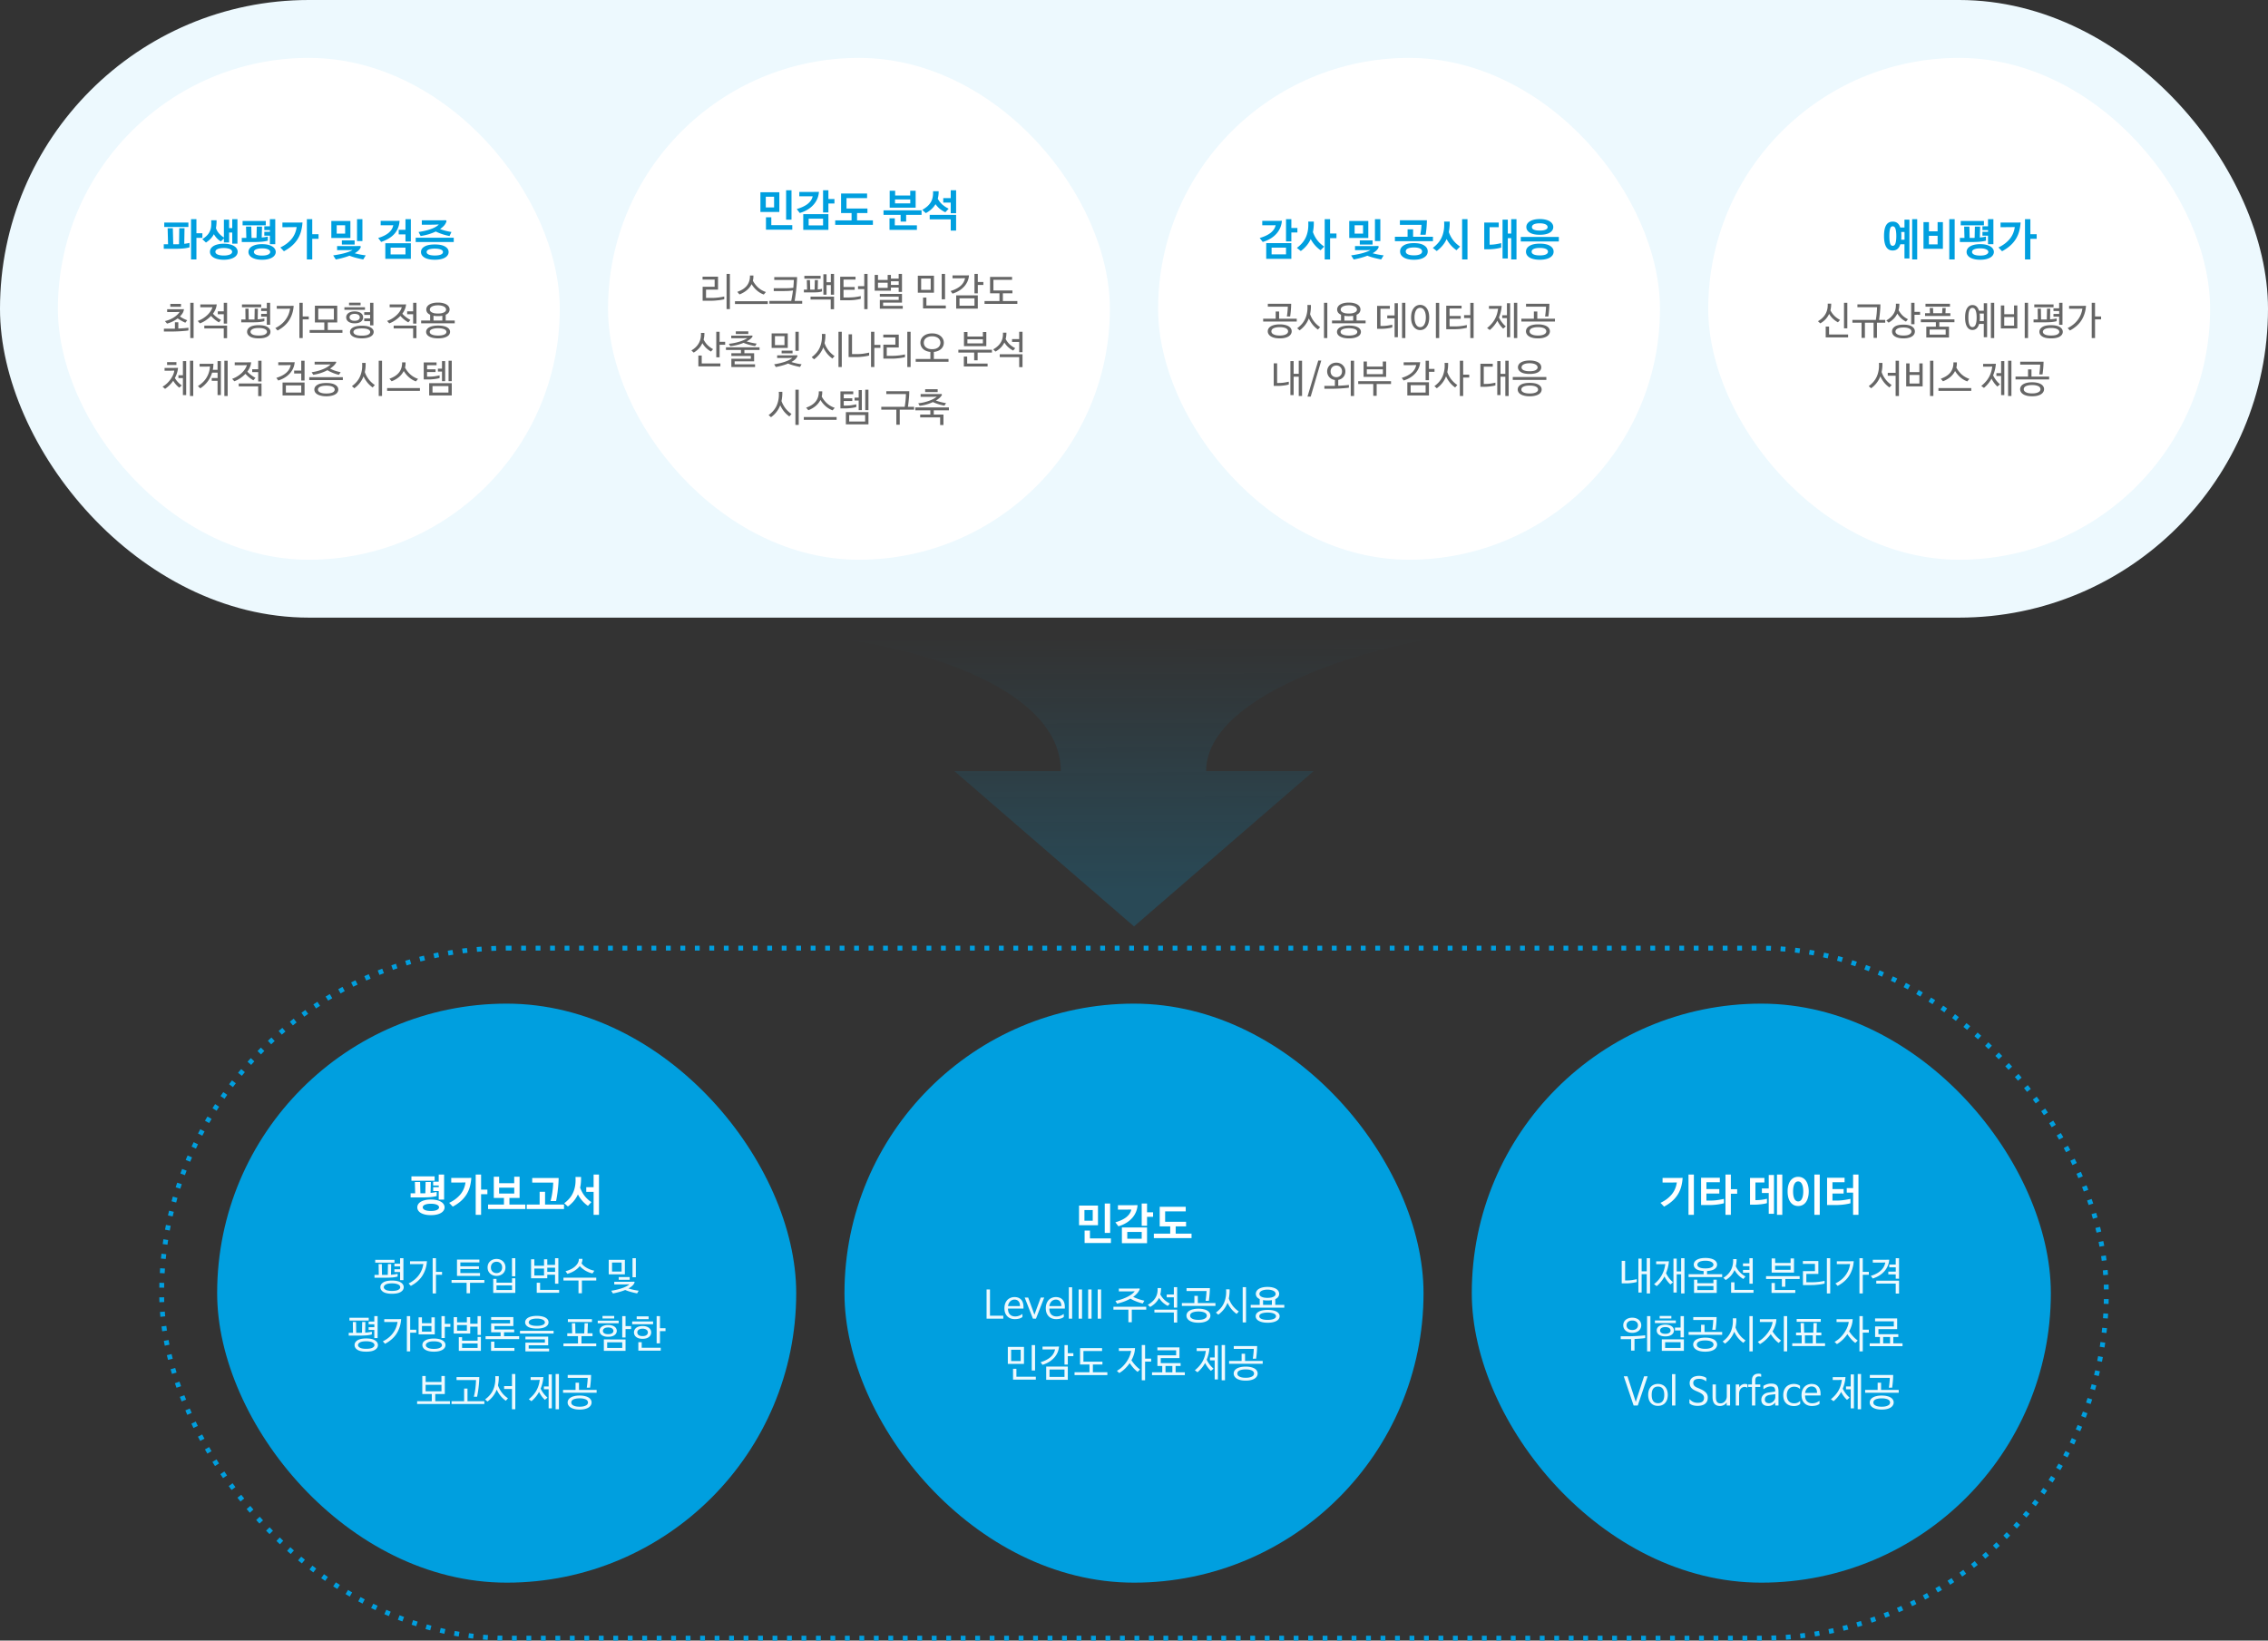 <svg width="940" height="680" viewBox="0 0 940 680" fill="none" xmlns="http://www.w3.org/2000/svg">
    <rect x="0" y="0" width="940" height="680" fill="#333333" stroke="none"/>
    <rect width="940" height="256" rx="128" fill="#EDF9FE"/>
    <rect x="24" y="24" width="208" height="208" rx="104" fill="#fff"/>
    <path d="M68.074 94.074v-1.836h10.008v1.836H68.074zm1.584 7.182-.18-6.642h2.16l.162 6.642h1.638l.774-.036.09-6.606h2.178l-.108 6.444a21.27 21.27 0 0 0 2.178-.378v1.836c-.84.24-1.776.402-2.808.486a37.493 37.493 0 0 1-3.042.126h-4.824v-1.872h1.782zm14.22-2.664h-2.466v8.946H79.18V90.852h2.232v5.832h2.466v1.908zm8.867 2.43c.947 0 1.775.09 2.483.27.72.168 1.32.402 1.8.702.492.3.858.654 1.098 1.062.252.396.378.828.378 1.296 0 .468-.126.9-.378 1.296-.24.408-.606.756-1.098 1.044-.48.3-1.08.534-1.8.702-.707.18-1.535.27-2.483.27-.949 0-1.782-.09-2.502-.27-.709-.168-1.302-.402-1.782-.702-.48-.288-.84-.636-1.08-1.044a2.454 2.454 0 0 1-.36-1.296c0-.468.12-.9.36-1.296.24-.408.6-.762 1.08-1.062.48-.3 1.073-.534 1.782-.702.72-.18 1.553-.27 2.502-.27zm0 1.782c-.636 0-1.177.048-1.62.144-.433.084-.787.198-1.063.342-.275.144-.48.312-.611.504a.993.993 0 0 0-.18.558c0 .204.06.402.18.594.132.18.336.342.612.486.275.144.63.258 1.061.342.445.096.985.144 1.62.144.636 0 1.17-.048 1.603-.144.444-.084.803-.198 1.08-.342.275-.144.473-.306.593-.486.133-.192.199-.39.199-.594a.933.933 0 0 0-.198-.558c-.12-.192-.319-.36-.594-.504-.277-.144-.637-.258-1.08-.342-.432-.096-.966-.144-1.602-.144zm-7.38-2.268-1.53-1.422c.84-.504 1.512-1.032 2.016-1.584a5.945 5.945 0 0 0 1.17-1.782c.275-.636.444-1.32.504-2.052s.06-1.53 0-2.394h2.231c.013.588-.005 1.152-.053 1.692-.037.54-.103 1.062-.199 1.566.156.42.33.804.522 1.152.205.348.439.678.703.99.264.3.564.594.9.882.335.288.725.582 1.17.882v-7.434h2.16v3.51h1.295v-3.69h2.16v10.134h-2.16v-4.608h-1.296v4.104h-2.16v-1.656l-1.242 1.242a7.084 7.084 0 0 1-1.638-1.278 9.762 9.762 0 0 1-1.278-1.728 8.335 8.335 0 0 1-1.332 1.872c-.528.564-1.176 1.098-1.944 1.602zm15.184-7.146v-1.8h9.612v1.8h-9.612zm1.548 5.22-.126-4.68h2.178l.108 4.68h1.548c.168 0 .336-.006.504-.018l.108-4.662h2.178l-.126 4.518c.42-.036.834-.084 1.242-.144.42-.072.852-.156 1.296-.252v1.71c-.852.216-1.764.366-2.736.45-.96.072-1.938.108-2.934.108h-5.13v-1.71h1.89zm7.452-3.222v-1.584h2.304v-2.952h2.232v10.368h-2.232v-3.528h-2.304V96.09h2.322v-.702h-2.322zm-.936 5.814c.924 0 1.74.084 2.448.252.708.168 1.296.396 1.764.684.48.288.84.63 1.08 1.026.252.396.378.822.378 1.278 0 .456-.126.876-.378 1.26-.24.396-.6.738-1.08 1.026-.468.288-1.056.516-1.764.684-.708.168-1.524.252-2.448.252-.924 0-1.74-.084-2.448-.252-.696-.168-1.284-.396-1.764-.684-.468-.288-.822-.63-1.062-1.026a2.332 2.332 0 0 1-.36-1.26c0-.456.12-.882.36-1.278s.594-.738 1.062-1.026c.48-.288 1.068-.516 1.764-.684.708-.168 1.524-.252 2.448-.252zm0 1.746c-.612 0-1.134.042-1.566.126-.432.084-.786.198-1.062.342-.264.132-.456.288-.576.468a.993.993 0 0 0-.18.558c0 .18.06.36.18.54.12.18.312.342.576.486.276.144.63.258 1.062.342.432.084.954.126 1.566.126.612 0 1.128-.042 1.548-.126.432-.084.78-.198 1.044-.342.276-.144.474-.306.594-.486a.91.91 0 0 0 .198-.54.933.933 0 0 0-.198-.558c-.12-.18-.318-.336-.594-.468-.264-.144-.612-.258-1.044-.342-.42-.084-.936-.126-1.548-.126zm7.571-.378c1.128-.54 2.094-1.134 2.898-1.782.816-.66 1.494-1.35 2.034-2.07a9.172 9.172 0 0 0 1.242-2.268c.3-.78.498-1.56.594-2.34a147.9 147.9 0 0 1-3.996.054h-1.908v-1.908H122.502c.888 0 1.842-.012 2.862-.036a18.304 18.304 0 0 1-.594 3.654 12.279 12.279 0 0 1-1.386 3.204 12.676 12.676 0 0 1-2.322 2.736c-.936.84-2.064 1.614-3.384 2.322l-1.494-1.566zm15.84-3.582h-2.61v8.55h-2.232V90.852h2.232v6.228h2.61v1.908zm13.198-.36h-7.902V91.59h7.902v7.038zm-2.178-1.8v-3.456h-3.492v3.456h3.492zm4.932 3.078v-9.054h2.232v9.054h-2.232zm-6.282-.27h5.292v1.728h-5.292v-1.728zm5.328 5.328c1.368.396 2.886.69 4.554.882l-1.026 1.692a44.191 44.191 0 0 1-2.952-.666 23.03 23.03 0 0 1-2.754-.882c-.816.312-1.704.6-2.664.864a38.27 38.27 0 0 1-3.006.702l-1.08-1.692c2.208-.324 3.984-.696 5.328-1.116 1.344-.42 2.238-.798 2.682-1.134-.684.036-1.332.06-1.944.072h-4.446v-1.692H146.86c.708 0 1.458-.012 2.25-.036.168 0 .288.054.36.162.072.096.066.252-.018.468-.168.432-.462.846-.882 1.242-.408.396-.924.774-1.548 1.134zm18.221-7.812v-1.89h2.808v-4.41h2.232v9.27h-2.232v-2.97h-2.808zm5.04 10.134h-10.584v-6.462h10.584v6.462zm-2.232-4.626h-6.156v2.79h6.156v-2.79zm-10.278-11.106h5.058c.84 0 1.764-.012 2.772-.036-.108 2.028-.774 3.78-1.998 5.256-1.224 1.464-3.102 2.634-5.634 3.51l-1.224-1.638c1.896-.576 3.36-1.308 4.392-2.196 1.032-.9 1.65-1.932 1.854-3.096a54.9 54.9 0 0 1-1.584.018h-3.636v-1.818zm22.438 9.774c1.86 0 3.276.288 4.248.864.984.564 1.476 1.32 1.476 2.268 0 .468-.126.894-.378 1.278-.24.396-.606.738-1.098 1.026-.48.288-1.08.51-1.8.666-.708.156-1.524.234-2.448.234-.936 0-1.764-.078-2.484-.234-.708-.156-1.302-.378-1.782-.666-.48-.288-.846-.63-1.098-1.026-.24-.384-.36-.81-.36-1.278 0-.948.486-1.704 1.458-2.268.984-.576 2.406-.864 4.266-.864zm0 1.728c-.636 0-1.17.042-1.602.126-.432.072-.78.174-1.044.306s-.456.282-.576.45a.952.952 0 0 0-.162.522c0 .18.054.36.162.54.12.168.312.318.576.45.264.144.612.252 1.044.324.432.084.966.126 1.602.126.636 0 1.17-.042 1.602-.126.432-.072.78-.18 1.044-.324.264-.132.45-.282.558-.45.12-.18.18-.36.18-.54 0-.18-.06-.354-.18-.522-.108-.168-.294-.318-.558-.45-.264-.132-.612-.234-1.044-.306-.432-.084-.966-.126-1.602-.126zm-5.382-11.736h7.578c.684 0 1.416-.012 2.196-.036.396 0 .522.222.378.666-.18.54-.492 1.062-.936 1.566a9.461 9.461 0 0 1-1.656 1.422c.72.276 1.47.516 2.25.72.78.192 1.602.36 2.466.504l-.792 1.674a24.708 24.708 0 0 1-2.988-.774 21.788 21.788 0 0 1-2.718-1.098c-.876.42-1.842.792-2.898 1.116a26.235 26.235 0 0 1-3.366.756l-.864-1.674c1.188-.18 2.25-.39 3.186-.63a22.3 22.3 0 0 0 2.466-.792c.696-.288 1.266-.576 1.71-.864.456-.288.786-.558.99-.81v-.018l-1.926.072c-.624.012-1.26.018-1.908.018h-3.168V91.32zm-2.538 7.218h15.768v1.782h-15.768v-1.782z" fill="#009FDF"/>
    <path d="M80.24 140.128h-1.377V125.52h1.376v14.608zm-12.305-3.888H71.6c.288 0 .587-.005.896-.016v-2.656h1.408v2.608a73.476 73.476 0 0 0 2.208-.128 27.915 27.915 0 0 0 1.984-.208v1.136c-.512.075-1.077.139-1.696.192-.608.053-1.237.101-1.888.144-.64.032-1.28.059-1.92.08-.64.021-1.242.032-1.808.032h-2.848v-1.184zm2.656-9.088v-1.2h4.416v1.2h-4.416zm5.648.992a3.692 3.692 0 0 1-.512 1.584 6.46 6.46 0 0 1-1.152 1.44c.459.331.939.624 1.44.88.512.256 1.04.485 1.584.688l-.784 1.024a19.188 19.188 0 0 1-1.632-.816 18.096 18.096 0 0 1-1.552-.976c-.65.501-1.36.939-2.128 1.312-.768.363-1.52.645-2.256.848l-.896-1.04c.64-.139 1.259-.331 1.856-.576a11.124 11.124 0 0 0 1.712-.864 9.433 9.433 0 0 0 1.44-1.088 6.3 6.3 0 0 0 1.088-1.264c-.608.021-1.205.037-1.792.048H69.28v-1.168H74.047c.704 0 1.435-.011 2.192-.032zm14.026 2.096v-1.184h2.48v-3.536h1.376v8.608h-1.376v-3.888h-2.48zm-2-.224c.213.267.453.523.72.768.277.245.56.48.848.704.299.224.603.432.912.624.31.192.603.357.88.496l-.88 1.024a13.862 13.862 0 0 1-1.728-1.184 12.202 12.202 0 0 1-1.552-1.504c-.352.373-.725.72-1.12 1.04-.384.32-.779.613-1.184.88-.395.256-.79.485-1.184.688-.395.192-.768.352-1.12.48l-.912-1.008a10.788 10.788 0 0 0 2.096-.992 12.03 12.03 0 0 0 1.824-1.376 9.163 9.163 0 0 0 1.376-1.616 5.826 5.826 0 0 0 .816-1.712c-.63.021-1.221.037-1.776.048H83.017v-1.184H87.673c.661 0 1.376-.011 2.144-.032a6.379 6.379 0 0 1-.496 2.032 8.272 8.272 0 0 1-1.056 1.824zm4.48 10.16v-4.032h-8.064v-1.184h9.44v5.216h-1.376zm7.54-12.816v-1.168h7.984v1.168h-7.984zm1.472 5.072-.064-4.48h1.328l.064 4.48h2.032c.128 0 .25-.005.368-.016l.08-4.464h1.328l-.08 4.416c.48-.032.949-.08 1.408-.144a15.98 15.98 0 0 0 1.344-.24v1.136c-.651.181-1.398.309-2.24.384a33.8 33.8 0 0 1-2.56.096h-4.784v-1.168h1.776zm6.48-3.52v-1.12h2.352v-2.272h1.376v9.104h-1.376v-3.376h-2.352v-1.136h2.368v-1.2h-2.368zm3.856 8.624c0 .8-.406 1.451-1.216 1.952-.811.512-2.027.768-3.648.768-1.6 0-2.806-.256-3.616-.768-.8-.512-1.2-1.168-1.2-1.968s.4-1.456 1.2-1.968c.81-.512 2.016-.768 3.616-.768 1.621 0 2.837.261 3.648.784.81.512 1.216 1.168 1.216 1.968zm-1.44 0c0-.213-.07-.416-.208-.608-.128-.192-.336-.357-.624-.496-.278-.149-.635-.267-1.072-.352a7.886 7.886 0 0 0-1.52-.128c-1.163 0-2.022.155-2.576.464-.544.309-.816.683-.816 1.12 0 .427.272.789.816 1.088.554.299 1.413.448 2.576.448 1.184 0 2.048-.149 2.592-.448.554-.299.832-.661.832-1.088zm3.465-1.552a12.68 12.68 0 0 0 2.48-1.6 10.209 10.209 0 0 0 1.808-1.936 9.86 9.86 0 0 0 1.2-2.176c.299-.768.502-1.552.608-2.352-.65.021-1.296.037-1.936.048H114.71v-1.184H119.462c.747 0 1.499-.011 2.256-.032-.149 2.197-.757 4.165-1.824 5.904-1.066 1.728-2.682 3.173-4.848 4.336l-.928-1.008zm13.856-3.6h-2.512v7.744h-1.376V125.52h1.376v5.648h2.512v1.216zm10.41.096v-4.56h-6.48v4.56h6.48zm-7.872 1.168v-6.928h9.264v6.928h-3.92v3.136h6.08v1.168h-13.6v-1.168h6.08v-3.136h-3.904zm12.234-5.216v-1.072h8.528v1.072h-8.528zm1.92-1.888v-1.072h4.784v1.072h-4.784zm2.32 7.472c-.598 0-1.115-.064-1.552-.192-.438-.139-.8-.32-1.088-.544a2.436 2.436 0 0 1-.656-.8 2.315 2.315 0 0 1-.208-.96c0-.32.069-.624.208-.912.149-.299.368-.56.656-.784.288-.235.65-.416 1.088-.544.437-.139.954-.208 1.552-.208.608 0 1.13.069 1.568.208.448.128.816.309 1.104.544a2.126 2.126 0 0 1 .848 1.696c0 .331-.07.651-.208.96a2.265 2.265 0 0 1-.64.8c-.288.224-.656.405-1.104.544-.438.128-.96.192-1.568.192zm0-1.056c.384 0 .709-.037.976-.112.277-.085.496-.192.656-.32.17-.139.293-.293.368-.464.085-.181.128-.363.128-.544a1.28 1.28 0 0 0-.112-.512 1.255 1.255 0 0 0-.368-.464 1.798 1.798 0 0 0-.672-.32 3.244 3.244 0 0 0-.976-.128c-.384 0-.71.043-.976.128a1.787 1.787 0 0 0-.656.32 1.235 1.235 0 0 0-.48.976c0 .181.037.363.112.544a1.5 1.5 0 0 0 .368.464c.17.128.389.235.656.32.266.075.592.112.976.112zm3.968-2.432v-1.136h2.432v-3.872h1.376v9.344h-1.376v-1.728h-2.432v-1.152h2.448v-1.456h-2.448zm3.92 7.072c0 .384-.107.736-.32 1.056-.203.32-.512.597-.928.832-.406.245-.918.432-1.536.56-.608.139-1.318.208-2.128.208-.811 0-1.526-.069-2.144-.208-.608-.128-1.115-.315-1.52-.56-.406-.235-.715-.512-.928-.832a1.932 1.932 0 0 1-.304-1.056c0-.373.101-.72.304-1.04.213-.32.522-.592.928-.816.405-.235.912-.416 1.52-.544.618-.128 1.333-.192 2.144-.192 1.621 0 2.842.245 3.664.736.832.48 1.248 1.099 1.248 1.856zm-1.44.016c0-.437-.283-.795-.848-1.072-.555-.277-1.435-.416-2.64-.416-1.184 0-2.059.139-2.624.416-.555.277-.832.635-.832 1.072 0 .437.277.8.832 1.088.565.288 1.44.432 2.624.432 1.205 0 2.085-.144 2.64-.432.565-.288.848-.651.848-1.088zm15.315-7.376v-1.184h2.48v-3.536h1.376v8.608h-1.376v-3.888h-2.48zm-2-.224c.214.267.454.523.72.768.278.245.56.48.848.704.299.224.603.432.912.624.31.192.603.357.88.496l-.88 1.024a13.862 13.862 0 0 1-1.728-1.184 12.268 12.268 0 0 1-1.552-1.504c-.352.373-.725.72-1.12 1.04-.384.32-.778.613-1.184.88-.394.256-.789.485-1.184.688-.394.192-.768.352-1.12.48l-.912-1.008a10.78 10.78 0 0 0 2.096-.992 12.03 12.03 0 0 0 1.824-1.376 9.15 9.15 0 0 0 1.376-1.616 5.826 5.826 0 0 0 .816-1.712c-.629.021-1.221.037-1.776.048H161.501v-1.184H166.157c.662 0 1.376-.011 2.144-.032a6.352 6.352 0 0 1-.496 2.032 8.217 8.217 0 0 1-1.056 1.824zm4.48 10.16v-4.032h-8.064v-1.184h9.44v5.216h-1.376zm15.114-11.904c0 .469-.133.896-.4 1.28-.267.373-.672.683-1.216.928v2.368h3.744v1.168h-13.92v-1.168h3.728v-2.384c-.544-.245-.949-.555-1.216-.928a2.183 2.183 0 0 1-.384-1.264c0-.395.101-.763.304-1.104.203-.352.507-.656.912-.912s.907-.459 1.504-.608c.608-.149 1.312-.224 2.112-.224s1.499.075 2.096.224c.608.149 1.115.352 1.52.608s.709.56.912.912c.203.341.304.709.304 1.104zm-3.008 2.624c-.544.096-1.152.144-1.824.144-.704 0-1.317-.053-1.84-.16v1.984h3.664v-1.968zm3.2 6.656c0 .384-.107.741-.32 1.072-.203.331-.512.613-.928.848-.416.245-.933.437-1.552.576-.619.139-1.333.208-2.144.208-.821 0-1.541-.069-2.16-.208-.619-.139-1.136-.331-1.552-.576-.416-.235-.731-.517-.944-.848a1.944 1.944 0 0 1-.32-1.072c0-.384.107-.731.32-1.04.213-.32.528-.597.944-.832.416-.235.933-.416 1.552-.544.619-.128 1.339-.192 2.16-.192.811 0 1.525.064 2.144.192.619.128 1.136.309 1.552.544.416.235.725.512.928.832.213.309.32.656.32 1.04zm-1.504.016a.998.998 0 0 0-.176-.544c-.107-.181-.299-.341-.576-.48-.267-.149-.624-.267-1.072-.352-.437-.096-.981-.144-1.632-.144-.661 0-1.216.048-1.664.144-.437.085-.795.203-1.072.352-.267.139-.459.299-.576.48-.107.181-.16.363-.16.544 0 .181.053.363.16.544.117.181.309.341.576.48.277.149.635.267 1.072.352.448.096 1.003.144 1.664.144.651 0 1.195-.048 1.632-.144.448-.085.805-.203 1.072-.352.277-.139.469-.299.576-.48a.998.998 0 0 0 .176-.544zm-.144-9.232a1.21 1.21 0 0 0-.208-.672c-.128-.213-.331-.4-.608-.56-.277-.171-.629-.304-1.056-.4a6.236 6.236 0 0 0-1.504-.16c-.587 0-1.093.053-1.52.16a3.458 3.458 0 0 0-1.04.4 1.83 1.83 0 0 0-.608.56 1.285 1.285 0 0 0-.192.672c0 .213.064.416.192.608.139.192.341.363.608.512.277.149.624.272 1.04.368.427.085.933.128 1.52.128.576 0 1.077-.043 1.504-.128a4.183 4.183 0 0 0 1.056-.368c.277-.149.48-.32.608-.512a1.02 1.02 0 0 0 .208-.608zM80.095 164.128h-1.36V149.52h1.36v14.608zm-4.288-14.448h1.36v14.08h-1.36v-7.04h-1.856v-1.184h1.856v-5.856zm-6.56 1.6v-1.184h3.872v1.184h-3.872zm3.232 5.408a9.38 9.38 0 0 0 1.248 1.68c.47.501 1.003.965 1.6 1.392l-1.024.928a9.796 9.796 0 0 1-1.408-1.328c-.416-.48-.784-.992-1.104-1.536a12.972 12.972 0 0 1-3.376 3.36l-1.04-.912a9.223 9.223 0 0 0 1.84-1.36 11.995 11.995 0 0 0 1.504-1.744 10.27 10.27 0 0 0 1.056-1.856c.267-.629.416-1.2.448-1.712-.49.021-.96.037-1.408.048H68.207v-1.152h3.568c.576 0 1.243-.011 2-.032-.117 1.451-.549 2.859-1.296 4.224zm21.882 7.44h-1.376V149.52h1.376v14.608zm-4.192-6.272h-2.416v-1.168h2.432v-2.24h-2.272a11.949 11.949 0 0 1-1.808 3.632c-.8 1.088-1.83 2.048-3.088 2.88l-.992-.928c1.61-1.013 2.821-2.213 3.632-3.6a9.83 9.83 0 0 0 1.36-4.528c-.544.021-1.088.037-1.632.048h-2.656V150.8h3.824c.64 0 1.28-.011 1.92-.032-.021.437-.053.864-.096 1.28-.032.416-.09.827-.176 1.232h1.968v-3.6h1.376v14.08h-1.376v-5.904zm14.362-3.616v-1.184h2.48v-3.536h1.376v8.608h-1.376v-3.888h-2.48zm-2-.224c.213.267.453.523.72.768.277.245.56.48.848.704a12.271 12.271 0 0 0 1.792 1.12l-.88 1.024a13.862 13.862 0 0 1-1.728-1.184 12.136 12.136 0 0 1-1.552-1.504c-.352.373-.726.72-1.12 1.04-.384.32-.779.613-1.184.88-.395.256-.79.485-1.184.688-.395.192-.768.352-1.12.48l-.912-1.008a10.788 10.788 0 0 0 2.096-.992c.672-.416 1.28-.875 1.824-1.376a9.193 9.193 0 0 0 1.376-1.616 5.826 5.826 0 0 0 .816-1.712c-.63.021-1.222.037-1.776.048H97.283v-1.184H101.939c.661 0 1.376-.011 2.144-.032a6.406 6.406 0 0 1-.496 2.032 8.296 8.296 0 0 1-1.056 1.824zm4.48 10.16v-4.032h-8.064v-1.184h9.44v5.216h-1.376zm8.323-14.016H119.894c.736 0 1.483-.011 2.24-.032a7.687 7.687 0 0 1-.592 2.448 8.156 8.156 0 0 1-1.36 2.144 9.423 9.423 0 0 1-2.096 1.744c-.81.512-1.728.928-2.752 1.248l-.8-1.088c1.675-.501 3.024-1.189 4.048-2.064 1.024-.885 1.664-1.973 1.92-3.264-.64.021-1.269.037-1.888.048h-3.28v-1.184zm6.576 4.656v-1.2h2.944v-4.096h1.376v8.192h-1.376v-2.896h-2.944zm4.32 9.088h-9.12v-5.36h9.12v5.36zm-1.376-4.16h-6.368v2.976h6.368v-2.976zm11.962-6.96c.651.341 1.349.64 2.096.896.747.245 1.504.443 2.272.592l-.704 1.088a15.434 15.434 0 0 1-2.448-.768 25.564 25.564 0 0 1-1.232-.544 10.451 10.451 0 0 1-1.088-.608c-.896.48-1.851.885-2.864 1.216-1.013.32-2.021.549-3.024.688l-.656-1.056a19.837 19.837 0 0 0 2.544-.528 17.43 17.43 0 0 0 2.224-.768 12.363 12.363 0 0 0 1.808-.928 8.047 8.047 0 0 0 1.296-1.024 121.56 121.56 0 0 1-3.408.048H130.4v-1.136H136.912c.693 0 1.413-.011 2.16-.032.128-.011.213.032.256.128.043.085.037.176-.016.272a6.166 6.166 0 0 1-1.04 1.312 10.9 10.9 0 0 1-1.456 1.152zm5.28 3.568v1.184h-13.92v-1.184h13.92zm-1.888 5.12c0 .395-.107.763-.32 1.104-.203.341-.512.635-.928.88-.416.245-.933.437-1.552.576-.619.149-1.333.224-2.144.224-.821 0-1.541-.075-2.16-.224-.619-.139-1.136-.331-1.552-.576-.416-.245-.731-.539-.944-.88a2.047 2.047 0 0 1-.32-1.104c0-.8.416-1.451 1.248-1.952.843-.512 2.085-.768 3.728-.768 1.643 0 2.875.256 3.696.768.832.501 1.248 1.152 1.248 1.952zm-1.488.016c0-.203-.059-.4-.176-.592-.107-.192-.299-.363-.576-.512-.267-.16-.624-.288-1.072-.384-.437-.096-.981-.144-1.632-.144-.661 0-1.216.048-1.664.144-.437.096-.795.224-1.072.384-.267.149-.459.32-.576.512a1.2 1.2 0 0 0-.16.592c0 .192.053.384.16.576.117.203.309.379.576.528.277.149.635.272 1.072.368.448.096 1.003.144 1.664.144.651 0 1.195-.048 1.632-.144.448-.096.805-.219 1.072-.368.277-.149.469-.325.576-.528a1.1 1.1 0 0 0 .176-.576zm18.244-11.968h1.376v14.608h-1.376V149.52zm-10.112 11.408-.992-.88a11.772 11.772 0 0 0 1.808-1.616 8.93 8.93 0 0 0 1.408-2.08c.384-.789.666-1.675.848-2.656.192-.981.245-2.075.16-3.28h1.456c.021.704 0 1.371-.064 2a18.486 18.486 0 0 1-.272 1.808 10.763 10.763 0 0 0 1.632 3.024 10.69 10.69 0 0 0 2.512 2.336l-.896 1.024c-.8-.565-1.52-1.232-2.16-2a12.427 12.427 0 0 1-1.616-2.624 10.748 10.748 0 0 1-1.584 2.8 11.26 11.26 0 0 1-2.24 2.144zm27.193-.08v1.168h-13.6v-1.168h13.6zm-6.176-8.496a10.51 10.51 0 0 0 2.256 2.896 8.964 8.964 0 0 0 3.152 1.792l-.896 1.04a8.856 8.856 0 0 1-2.848-1.68 10.575 10.575 0 0 1-2.192-2.624 8.042 8.042 0 0 1-2.096 2.592 10.339 10.339 0 0 1-2.928 1.664l-.912-1.056a11.838 11.838 0 0 0 2.192-1.024 6.836 6.836 0 0 0 1.68-1.424 5.808 5.808 0 0 0 1.04-1.888c.246-.715.358-1.525.336-2.432h1.424a7.244 7.244 0 0 1-.208 2.144zm7.754 4.928v-7.056h5.312v1.152h-3.936v1.712h3.536v1.12h-3.536v1.904h.896c.907 0 1.728-.059 2.464-.176.747-.128 1.36-.245 1.84-.352v1.12c-.256.075-.56.149-.912.224a24.41 24.41 0 0 1-1.12.176c-.395.053-.8.096-1.216.128-.416.032-.821.048-1.216.048h-2.112zm11.616.72h-1.328v-8.48h1.328V158zm-4.048-8.32h1.312V158h-1.312v-3.984h-1.696v-1.2h1.696v-3.136zm4.048 14.224h-9.36v-5.072h9.36v5.072zm-1.376-3.872h-6.608v2.688h6.608v-2.688z" fill="#666"/>
    <rect x="252" y="24" width="208" height="208" rx="104" fill="#fff"/>
    <path d="M323.009 87.852h-7.848v-8.154h7.848v8.154zm-2.178-1.872v-4.428h-3.438v4.428h3.438zm4.986-7.128h2.232v12.186h-2.232V78.852zm2.556 16.362h-10.908v-5.148h2.214v3.258h8.694v1.89zm2.909-15.66h5.274c.888 0 1.842-.012 2.862-.036a9.027 9.027 0 0 1-.684 2.88 9.093 9.093 0 0 1-1.584 2.484 10.549 10.549 0 0 1-2.43 1.998c-.948.576-2.028 1.044-3.24 1.404l-1.26-1.638c1.98-.576 3.516-1.308 4.608-2.196 1.092-.9 1.758-1.932 1.998-3.096-.456.012-1.032.018-1.728.018H331.282v-1.818zm14.562 4.806h-2.502v3.708h-2.214v-9.216h2.214v3.636h2.502v1.872zm-2.502 10.926H332.92V88.77h10.422v6.516zm-2.214-4.644h-5.976v2.79h5.976v-2.79zm7.463-2.322v-8.118h10.782v1.908h-8.532v4.32h8.676v1.89h-4.302v3.024h6.57v1.854h-15.624v-1.854h6.786V88.32h-4.356zm26.968 3.528h-2.286v-2.79h-7.092v-1.872h15.768v1.872h-6.39v2.79zm4.464 3.438h-11.358V90.48h2.196v2.916h9.162v1.89zm-2.754-12.618h-6.318v1.638h6.318v-1.638zm-8.532 3.402v-7.02h2.268v1.98h6.246v-1.98h2.25v7.02h-10.764zm22.205-2.106v-1.836h3.096v-3.276h2.232v9.522h-2.232v-4.41h-3.096zm-1.908-4.698a11.734 11.734 0 0 1-.36 3.114c.264.468.546.9.846 1.296.312.384.648.744 1.008 1.08.372.324.774.63 1.206.918.444.288.93.564 1.458.828l-1.386 1.476a11.23 11.23 0 0 1-2.34-1.458 10.3 10.3 0 0 1-1.728-1.89 8.851 8.851 0 0 1-1.728 2.106 11.084 11.084 0 0 1-2.304 1.602l-1.476-1.35a12.22 12.22 0 0 0 2.106-1.458 7.632 7.632 0 0 0 1.44-1.71c.372-.624.63-1.308.774-2.052.156-.756.21-1.59.162-2.502h2.322zm5.004 16.308v-4.662h-8.712v-1.836h10.944v6.498h-2.232z" fill="#009FDF"/>
    <path d="M301.136 113.52h1.376v14.608h-1.376V113.52zm-8.512 9.968h2.224c.554 0 1.088-.016 1.6-.048a41.348 41.348 0 0 0 1.456-.144c.458-.064.88-.128 1.264-.192.384-.075.72-.144 1.008-.208v1.136c-.32.085-.694.165-1.12.24-.427.075-.886.139-1.376.192-.491.053-.998.101-1.52.144a24.13 24.13 0 0 1-1.504.048h-3.44v-5.792h4.976v-2.992h-5.008v-1.184h6.416v5.344h-4.976v3.456zm25.593 1.36v1.168h-13.6v-1.168h13.6zm-6.176-8.496a10.51 10.51 0 0 0 2.256 2.896 8.964 8.964 0 0 0 3.152 1.792l-.896 1.04a8.856 8.856 0 0 1-2.848-1.68 10.575 10.575 0 0 1-2.192-2.624 8.042 8.042 0 0 1-2.096 2.592 10.339 10.339 0 0 1-2.928 1.664l-.912-1.056a11.838 11.838 0 0 0 2.192-1.024 6.836 6.836 0 0 0 1.68-1.424 5.808 5.808 0 0 0 1.04-1.888c.246-.715.358-1.525.336-2.432h1.424a7.244 7.244 0 0 1-.208 2.144zm16.97-.32h-8.112v-1.184h9.472a52.582 52.582 0 0 1-.128 2.48 52.674 52.674 0 0 1-.224 2.592 85.927 85.927 0 0 1-.32 2.512 46.287 46.287 0 0 1-.352 2.288h3.136v1.168h-13.6v-1.168h9.056c.139-.672.267-1.371.384-2.096.128-.725.24-1.472.336-2.24-.608.096-1.259.165-1.952.208a47.98 47.98 0 0 1-2.208.048h-3.808v-1.168h4.096c.747 0 1.456-.011 2.128-.032a23.908 23.908 0 0 0 1.888-.16c.053-.544.096-1.083.128-1.616a27.85 27.85 0 0 0 .08-1.632zm4.362-.528v-1.168h6.736v1.168h-6.736zm1.136 4.544-.112-3.952h1.296l.112 3.952h1.824l.08-3.952h1.296l-.08 3.888c.309-.032.613-.069.912-.112.298-.053.581-.117.848-.192v1.12a7.608 7.608 0 0 1-1.728.336c-.619.043-1.254.064-1.904.064h-3.872v-1.152h1.328zm11.168 2.112h-1.328v-4h-1.776v4h-1.313v-8.48h1.313v3.296h1.776v-3.456h1.328v8.64zm-1.376 6.016v-4.032h-8.368v-1.2h9.744v5.232h-1.376zm11.321-8.352v-1.2h2.576v-5.104h1.376v14.608h-1.376v-8.304h-2.576zm-4.16 4.64h-3.232v-9.76h6.352v1.168h-4.976v3.088h4.624v1.168h-4.624v3.168h2.064c.907 0 1.781-.048 2.624-.144a24.86 24.86 0 0 0 2.464-.432v1.136c-.789.203-1.637.357-2.544.464-.907.096-1.824.144-2.752.144zm11.066-3.968v-6.544h1.36v2.08h4.016v-2.08h1.344v1.52h3.216v-1.952h1.376v7.472h-1.376V119.2h-3.216v1.296h-6.72zm6.72-3.92v1.504h3.232v-1.504h-3.232zm-1.344.608h-4.016v2.128h4.016v-2.128zm6.256 10.784h-9.504v-3.664h7.824v-1.328h-7.824v-1.152h9.184v3.6h-7.824v1.36h8.144v1.184zm12.932-6.64h-6.688v-7.04h6.688v7.04zm-1.36-1.184v-4.688h-3.952v4.688h3.952zm4.576-6.624h1.376v10.528h-1.376V113.52zm1.696 14.32h-9.44v-4.48h1.392v3.28h8.048v1.2zm2.777-13.68H399.357c.747 0 1.499-.011 2.256-.032a7.687 7.687 0 0 1-.592 2.448 7.967 7.967 0 0 1-1.376 2.144 9.446 9.446 0 0 1-2.096 1.744 11.93 11.93 0 0 1-2.768 1.248l-.8-1.088c1.675-.501 3.029-1.189 4.064-2.064 1.035-.885 1.68-1.973 1.936-3.264-.64.021-1.275.037-1.904.048h-3.296v-1.184zm12.784 3.952h-2.304v3.488h-1.376v-8.08h1.376v3.376h2.304v1.216zm-2.304 9.792h-8.96v-5.472h8.96v5.472zm-1.376-4.256h-6.208v3.056h6.208v-3.056zm6.458-2.064v-6.8h9.12v1.2h-7.728v4.4h7.872v1.2h-3.952v3.2h6v1.168h-13.6v-1.168h6.192v-3.2h-3.904zm-122.833 24.56-.96-.896c2.816-1.632 4.138-4.053 3.968-7.264h1.424c.01.501-.011.981-.064 1.44a9.547 9.547 0 0 1-.256 1.328c.48.928 1.034 1.701 1.664 2.32a10.148 10.148 0 0 0 2.256 1.648l-.864.992a9.992 9.992 0 0 1-2.048-1.52 8.897 8.897 0 0 1-1.52-1.968 8.53 8.53 0 0 1-1.488 2.256 8.987 8.987 0 0 1-2.112 1.664zm13.04-3.248h-2.304v5.184h-1.376v-10.56h1.376v4.16h2.304v1.216zm-1.984 8.944h-9.12v-4.48h1.392v3.28h7.728v1.2zm6.393-14.512h5.184v1.104h-5.184v-1.104zm-1.888 1.792h6.448c.672 0 1.376-.011 2.112-.032a.266.266 0 0 1 .24.176c.053.096.053.187 0 .272-.213.352-.528.693-.944 1.024a9.493 9.493 0 0 1-1.472.944c1.259.405 2.645.715 4.16.928l-.64 1.008a22.298 22.298 0 0 1-2.48-.528 23.64 23.64 0 0 1-2.32-.8c-.875.363-1.797.661-2.768.896-.96.235-1.872.395-2.736.48l-.576-.992a20.58 20.58 0 0 0 2.336-.352c.768-.16 1.488-.347 2.16-.56a16.85 16.85 0 0 0 1.824-.688 8.917 8.917 0 0 0 1.376-.752 93.88 93.88 0 0 1-3.536.064h-3.184v-1.088zm4.032 7.296v-1.36h-6.224v-1.104h13.92v1.104h-6.272v1.36h4.032v3.344h-8.08v1.232h8.464v1.136h-9.824v-3.44h8.08v-1.136h-8.08v-1.136h3.984zm19.396-2.208h-6.688v-6.016h6.688v6.016zm-1.36-1.152v-3.728h-3.952v3.728h3.952zm4.528 2.352v-7.888h1.376v7.888h-1.376zm-5.712-.08h4.528v1.136h-4.528v-1.136zm4.416 3.008c-.576.021-1.147.037-1.712.048-.565.011-1.104.016-1.616.016h-2.944v-1.12h6.144c.693 0 1.376-.011 2.048-.032.085 0 .149.037.192.112.053.064.059.149.016.256-.181.48-.485.923-.912 1.328-.427.395-.96.763-1.6 1.104.651.213 1.339.4 2.064.56.725.16 1.451.288 2.176.384l-.656 1.104a33.684 33.684 0 0 1-2.56-.592 19.622 19.622 0 0 1-2.384-.816c-.715.299-1.499.565-2.352.8-.853.245-1.76.459-2.72.64l-.704-1.12c1.845-.299 3.413-.683 4.704-1.152 1.301-.469 2.24-.976 2.816-1.52zm19.14-10.816h1.376v14.608h-1.376V137.52zm-10.112 11.408-.992-.88a11.772 11.772 0 0 0 1.808-1.616 8.93 8.93 0 0 0 1.408-2.08c.384-.789.666-1.675.848-2.656.192-.981.245-2.075.16-3.28h1.456c.021.704 0 1.371-.064 2a18.486 18.486 0 0 1-.272 1.808 10.763 10.763 0 0 0 1.632 3.024 10.69 10.69 0 0 0 2.512 2.336l-.896 1.024c-.8-.565-1.52-1.232-2.16-2a12.427 12.427 0 0 1-1.616-2.624 10.748 10.748 0 0 1-1.584 2.8 11.26 11.26 0 0 1-2.24 2.144zM354.88 148h-3.168v-9.424h1.424v8.192h1.936c1.078 0 2.064-.069 2.96-.208a33.649 33.649 0 0 0 2.192-.4v1.2c-.309.085-.672.165-1.088.24-.416.075-.858.144-1.328.208-.469.053-.954.101-1.456.144-.501.032-.992.048-1.472.048zm10.016-3.824h-2.512v7.952h-1.376V137.52h1.376v5.44h2.512v1.216zm11.146-6.656h1.376v14.608h-1.376V137.52zm-8.512 9.968h2.224c.555 0 1.088-.016 1.6-.048a41.112 41.112 0 0 0 1.456-.144c.459-.064.88-.128 1.264-.192.384-.075.72-.144 1.008-.208v1.136c-.32.085-.693.165-1.12.24-.427.075-.885.139-1.376.192-.491.053-.997.101-1.52.144-.512.032-1.013.048-1.504.048h-3.44v-5.792h4.976v-2.992h-5.008v-1.184h6.416v5.344h-4.976v3.456zm18.074 1.296v-2.912a6.048 6.048 0 0 1-1.728-.416 4.511 4.511 0 0 1-1.296-.816 3.67 3.67 0 0 1-.816-1.168 3.502 3.502 0 0 1-.288-1.424c0-.555.112-1.067.336-1.536.234-.469.56-.875.976-1.216a4.58 4.58 0 0 1 1.536-.816c.597-.192 1.264-.288 2-.288s1.402.096 2 .288a4.415 4.415 0 0 1 1.52.816c.426.341.752.747.976 1.216.234.469.352.981.352 1.536 0 .512-.096.987-.288 1.424-.192.437-.47.827-.832 1.168a4.253 4.253 0 0 1-1.296.816 5.856 5.856 0 0 1-1.712.416v2.912h6.08v1.168h-13.6v-1.168h6.08zm4.16-6.736c0-.363-.075-.704-.224-1.024a2.193 2.193 0 0 0-.64-.832c-.278-.245-.635-.437-1.072-.576-.427-.149-.928-.224-1.504-.224s-1.083.075-1.52.224a3.125 3.125 0 0 0-1.072.576 2.412 2.412 0 0 0-.64.832 2.54 2.54 0 0 0-.208 1.024c0 .363.069.709.208 1.04.149.32.362.603.64.848.288.245.645.443 1.072.592.437.139.944.208 1.52.208.576 0 1.077-.069 1.504-.208.437-.149.794-.347 1.072-.592.288-.245.501-.528.64-.848.149-.331.224-.677.224-1.04zm17.603-1.392h-6.416v1.664h6.416v-1.664zm-7.84 2.816v-5.856h1.456v1.872h6.384v-1.872h1.424v5.856h-9.264zm5.664 5.872h-1.424v-3.2h-6.56v-1.184h13.92v1.184h-5.936v3.2zm4.128 2.56h-9.84v-4.112h1.376v2.912h8.464v1.2zm10.138-10.176v-1.184h2.96v-3.024h1.376V146h-1.376v-4.272h-2.96zm-2.336-3.84a9.565 9.565 0 0 1-.32 2.64 8.638 8.638 0 0 0 1.648 2.192c.651.608 1.429 1.141 2.336 1.6l-.864.976a9.572 9.572 0 0 1-2.096-1.44 9.046 9.046 0 0 1-1.552-1.888 7.962 7.962 0 0 1-1.536 2.16 10.012 10.012 0 0 1-2.144 1.6l-.96-.912c1.397-.779 2.443-1.728 3.136-2.848.693-1.12.997-2.48.912-4.08h1.44zm5.296 14.288v-4.16h-8.064v-1.184h9.44v5.344h-1.376zm-92.75 9.344h1.376v14.608h-1.376V161.52zm-10.112 11.408-.992-.88a11.725 11.725 0 0 0 1.808-1.616 8.899 8.899 0 0 0 1.408-2.08c.384-.789.667-1.675.848-2.656.192-.981.245-2.075.16-3.28h1.456c.021.704 0 1.371-.064 2a18.486 18.486 0 0 1-.272 1.808 10.763 10.763 0 0 0 1.632 3.024 10.69 10.69 0 0 0 2.512 2.336l-.896 1.024c-.8-.565-1.52-1.232-2.16-2a12.468 12.468 0 0 1-1.616-2.624 10.692 10.692 0 0 1-1.584 2.8 11.26 11.26 0 0 1-2.24 2.144zm27.194-.08v1.168h-13.6v-1.168h13.6zm-6.176-8.496a10.51 10.51 0 0 0 2.256 2.896 8.946 8.946 0 0 0 3.152 1.792l-.896 1.04a8.846 8.846 0 0 1-2.848-1.68 10.532 10.532 0 0 1-2.192-2.624 8.055 8.055 0 0 1-2.096 2.592 10.366 10.366 0 0 1-2.928 1.664l-.912-1.056a11.9 11.9 0 0 0 2.192-1.024 6.873 6.873 0 0 0 1.68-1.424 5.845 5.845 0 0 0 1.04-1.888c.245-.715.357-1.525.336-2.432h1.424a7.277 7.277 0 0 1-.208 2.144zm7.753 4.928v-7.056h5.312v1.152h-3.936v1.712h3.536v1.12h-3.536v1.904h.896c.907 0 1.728-.059 2.464-.176.747-.128 1.36-.245 1.84-.352v1.12c-.256.075-.56.149-.912.224a24.41 24.41 0 0 1-1.12.176c-.395.053-.8.096-1.216.128-.416.032-.821.048-1.216.048h-2.112zm11.616.72h-1.328v-8.48h1.328V170zm-4.048-8.32h1.312V170h-1.312v-3.984h-1.696v-1.2h1.696v-3.136zm4.048 14.224h-9.36v-5.072h9.36v5.072zm-1.376-3.872h-6.608v2.688h6.608v-2.688zm16.404-3.408c.064-.416.128-.853.192-1.312a30.669 30.669 0 0 0 .256-2.72c.032-.448.048-.864.048-1.248h-8.128v-1.184h9.52a31.179 31.179 0 0 1-.192 3.424 58.153 58.153 0 0 1-.176 1.632c-.064.523-.128.992-.192 1.408h2.56v1.168h-5.952v6.256h-1.408v-6.256h-6.24v-1.168h9.712zm8.474-7.296h5.184v1.168h-5.184v-1.168zm-1.888 2.016H388.003c.673 0 1.377-.011 2.113-.032a.266.266 0 0 1 .24.176c.053.096.053.187 0 .272-.214.405-.534.8-.96 1.184a8.783 8.783 0 0 1-1.504 1.072c.629.235 1.296.443 2 .624s1.44.331 2.208.448l-.656 1.056a18.798 18.798 0 0 1-4.784-1.488 18.34 18.34 0 0 1-2.752 1.024c-.971.267-1.888.437-2.752.512l-.576-1.04c.8-.075 1.578-.203 2.336-.384a19.091 19.091 0 0 0 2.16-.64 14.56 14.56 0 0 0 1.824-.8 8.869 8.869 0 0 0 1.376-.912 93.958 93.958 0 0 1-3.536.064h-3.184v-1.136zm4.032 8.48v-1.76h-6.224v-1.184h13.92v1.184h-6.272v1.76h4.016v4.352h-1.376v-3.168h-8.272v-1.184h4.208z" fill="#666"/>
    <rect x="480" y="24" width="208" height="208" rx="104" fill="#fff"/>
    <path d="M523.159 91.554h5.274c.888 0 1.842-.012 2.862-.036a9.027 9.027 0 0 1-.684 2.88 9.093 9.093 0 0 1-1.584 2.484 10.549 10.549 0 0 1-2.43 1.998c-.948.576-2.028 1.044-3.24 1.404l-1.26-1.638c1.98-.576 3.516-1.308 4.608-2.196 1.092-.9 1.758-1.932 1.998-3.096-.456.012-1.032.018-1.728.018H523.159v-1.818zm14.562 4.806h-2.502v3.708h-2.214v-9.216h2.214v3.636h2.502v1.872zm-2.502 10.926h-10.422v-6.516h10.422v6.516zm-2.214-4.644h-5.976v2.79h5.976v-2.79zm20.909-3.942h-2.646v8.838h-2.232V90.852h2.232v5.94h2.646V98.7zm-14.778 5.346-1.62-1.296a13.883 13.883 0 0 0 2.052-1.872 9.614 9.614 0 0 0 1.566-2.34c.42-.876.726-1.86.918-2.952.192-1.104.246-2.352.162-3.744h2.304c.024.804 0 1.566-.072 2.286-.06.72-.156 1.41-.288 2.07.468 1.296 1.08 2.43 1.836 3.402s1.698 1.842 2.826 2.61l-1.494 1.512a12.997 12.997 0 0 1-4.086-4.644 11.36 11.36 0 0 1-1.728 2.754 13.498 13.498 0 0 1-2.376 2.214zm27.976-5.418h-7.902V91.59h7.902v7.038zm-2.178-1.8v-3.456h-3.492v3.456h3.492zm4.932 3.078v-9.054h2.232v9.054h-2.232zm-6.282-.27h5.292v1.728h-5.292v-1.728zm5.328 5.328c1.368.396 2.886.69 4.554.882l-1.026 1.692a44.191 44.191 0 0 1-2.952-.666 23.03 23.03 0 0 1-2.754-.882c-.816.312-1.704.6-2.664.864a38.27 38.27 0 0 1-3.006.702l-1.08-1.692c2.208-.324 3.984-.696 5.328-1.116 1.344-.42 2.238-.798 2.682-1.134-.684.036-1.332.06-1.944.072h-4.446v-1.692H568.75c.708 0 1.458-.012 2.25-.036.168 0 .288.054.36.162.072.096.066.252-.018.468-.168.432-.462.846-.882 1.242-.408.396-.924.774-1.548 1.134zm11.29-13.662h11.196a45.519 45.519 0 0 1-.18 3.348 36.145 36.145 0 0 1-.342 2.664h-2.214c.144-.852.258-1.608.342-2.268.084-.672.132-1.29.144-1.854h-8.946v-1.89zm5.472 3.744v3.078h8.226v1.854h-15.768v-1.854h5.256v-3.078h2.286zm.342 5.724c1.836 0 3.246.318 4.23.954.996.624 1.494 1.452 1.494 2.484 0 .516-.126.984-.378 1.404-.252.42-.624.78-1.116 1.08-.48.312-1.074.552-1.782.72-.708.168-1.524.252-2.448.252-.924 0-1.746-.084-2.466-.252-.708-.168-1.308-.408-1.8-.72-.48-.3-.846-.66-1.098-1.08a2.78 2.78 0 0 1-.36-1.404c0-1.032.492-1.86 1.476-2.484.996-.636 2.412-.954 4.248-.954zm0 1.8c-.636 0-1.17.048-1.602.144-.432.084-.78.204-1.044.36-.264.144-.456.318-.576.522a1.23 1.23 0 0 0-.162.612c0 .216.054.426.162.63.12.192.312.36.576.504.264.156.612.276 1.044.36.432.096.966.144 1.602.144.636 0 1.17-.048 1.602-.144.432-.084.78-.204 1.044-.36.264-.144.45-.312.558-.504.12-.204.18-.414.18-.63 0-.216-.06-.42-.18-.612-.108-.204-.294-.378-.558-.522-.264-.156-.612-.276-1.044-.36-.432-.096-.966-.144-1.602-.144zm19.973-11.718h2.232v16.686h-2.232V90.852zm-10.53 13.194-1.62-1.296a13.883 13.883 0 0 0 2.052-1.872 9.614 9.614 0 0 0 1.566-2.34c.42-.876.726-1.86.918-2.952.192-1.104.246-2.352.162-3.744h2.304c.024.804 0 1.566-.072 2.286-.06.72-.156 1.41-.288 2.07.468 1.296 1.08 2.43 1.836 3.402s1.698 1.842 2.826 2.61l-1.494 1.512a12.997 12.997 0 0 1-4.086-4.644 11.36 11.36 0 0 1-1.728 2.754 13.498 13.498 0 0 1-2.376 2.214zm19.696-.72v-11.07h6.012v1.908h-3.78v7.254h.072c.792 0 1.59-.06 2.394-.18s1.584-.276 2.34-.468v1.854c-.696.204-1.524.372-2.484.504s-1.92.198-2.88.198h-1.674zm13.374 4.212h-2.196v-8.82h-1.404v8.406h-2.178V91.032h2.178v5.778h1.404v-5.958h2.196v16.686zm9.659-6.552c1.848 0 3.264.306 4.248.918.984.612 1.476 1.416 1.476 2.412 0 .492-.126.942-.378 1.35-.252.408-.624.762-1.116 1.062-.48.3-1.074.528-1.782.684-.708.168-1.524.252-2.448.252-.936 0-1.758-.084-2.466-.252-.708-.156-1.308-.384-1.8-.684-.48-.3-.846-.654-1.098-1.062a2.614 2.614 0 0 1-.36-1.35c0-.996.492-1.8 1.476-2.412.984-.612 2.4-.918 4.248-.918zm0 1.782c-.636 0-1.17.042-1.602.126-.432.084-.78.198-1.044.342-.264.144-.456.312-.576.504-.108.18-.162.372-.162.576 0 .204.054.402.162.594.12.18.312.342.576.486.264.144.612.258 1.044.342.432.084.966.126 1.602.126.636 0 1.17-.042 1.602-.126.432-.084.78-.198 1.044-.342.264-.144.45-.306.558-.486.12-.192.18-.39.18-.594 0-.204-.06-.396-.18-.576-.108-.192-.294-.36-.558-.504-.264-.144-.612-.258-1.044-.342-.432-.084-.966-.126-1.602-.126zm7.884-4.554v1.872h-15.768v-1.872h15.768zm-2.304-4.122c0 .96-.48 1.74-1.44 2.34-.96.588-2.34.882-4.14.882-1.8 0-3.18-.294-4.14-.882-.96-.6-1.44-1.38-1.44-2.34 0-.468.12-.9.36-1.296.252-.408.612-.756 1.08-1.044.468-.3 1.05-.534 1.746-.702.696-.168 1.494-.252 2.394-.252.9 0 1.698.084 2.394.252.696.168 1.278.402 1.746.702.468.288.822.636 1.062 1.044.252.396.378.828.378 1.296zm-2.34.054c0-.204-.06-.402-.18-.594-.12-.192-.312-.36-.576-.504-.252-.144-.582-.258-.99-.342-.408-.096-.906-.144-1.494-.144-.6 0-1.11.042-1.53.126a3.658 3.658 0 0 0-1.008.342 1.536 1.536 0 0 0-.558.504 1.23 1.23 0 0 0-.162.612c0 .192.054.378.162.558.12.168.306.318.558.45.264.12.6.222 1.008.306.42.072.93.108 1.53.108a8.77 8.77 0 0 0 1.494-.108c.408-.084.738-.186.99-.306.264-.132.456-.282.576-.45.12-.18.18-.366.18-.558z" fill="#009FDF"/>
    <path d="M525.471 125.92h9.68a40.963 40.963 0 0 1-.16 2.944 40.574 40.574 0 0 1-.272 2.32h-1.36c.107-.672.192-1.349.256-2.032.075-.683.123-1.36.144-2.032h-8.288v-1.2zm4.672 3.2v2.976h7.312v1.184h-13.92v-1.184h5.184v-2.976h1.424zm5.216 8.208c0 .405-.106.784-.32 1.136-.202.363-.512.677-.928.944-.416.267-.933.475-1.552.624-.618.149-1.333.224-2.144.224-.821 0-1.541-.075-2.16-.224-.618-.149-1.136-.357-1.552-.624-.416-.267-.73-.581-.944-.944a2.157 2.157 0 0 1-.32-1.136c0-.416.107-.8.32-1.152.214-.352.528-.656.944-.912.416-.256.934-.453 1.552-.592.619-.149 1.339-.224 2.16-.224.811 0 1.526.075 2.144.224.619.139 1.136.336 1.552.592.416.256.726.56.928.912.214.352.32.736.32 1.152zm-1.488 0c0-.213-.058-.421-.176-.624-.106-.213-.298-.4-.576-.56-.266-.16-.624-.288-1.072-.384-.437-.107-.981-.16-1.632-.16-.661 0-1.216.053-1.664.16-.437.096-.794.224-1.072.384-.266.16-.458.347-.576.56-.106.203-.16.411-.16.624 0 .203.054.411.16.624.118.203.31.384.576.544.278.171.635.309 1.072.416.448.107 1.003.16 1.664.16.651 0 1.195-.053 1.632-.16.448-.107.806-.245 1.072-.416.278-.16.47-.341.576-.544.118-.213.176-.421.176-.624zm14.874-11.808h1.376v14.608h-1.376V125.52zm-10.112 11.408-.992-.88a11.725 11.725 0 0 0 1.808-1.616 8.899 8.899 0 0 0 1.408-2.08c.384-.789.667-1.675.848-2.656.192-.981.245-2.075.16-3.28h1.456c.021.704 0 1.371-.064 2a18.486 18.486 0 0 1-.272 1.808 10.763 10.763 0 0 0 1.632 3.024 10.69 10.69 0 0 0 2.512 2.336l-.896 1.024c-.8-.565-1.52-1.232-2.16-2a12.468 12.468 0 0 1-1.616-2.624 10.692 10.692 0 0 1-1.584 2.8 11.26 11.26 0 0 1-2.24 2.144zm25.226-8.656a2.2 2.2 0 0 1-.4 1.28c-.267.373-.672.683-1.216.928v2.368h3.744v1.168h-13.92v-1.168h3.728v-2.384c-.544-.245-.95-.555-1.216-.928a2.183 2.183 0 0 1-.384-1.264c0-.395.101-.763.304-1.104.202-.352.506-.656.912-.912.405-.256.906-.459 1.504-.608.608-.149 1.312-.224 2.112-.224s1.498.075 2.096.224c.608.149 1.114.352 1.52.608.405.256.709.56.912.912.202.341.304.709.304 1.104zm-3.008 2.624c-.544.096-1.152.144-1.824.144-.704 0-1.318-.053-1.84-.16v1.984h3.664v-1.968zm3.2 6.656c0 .384-.107.741-.32 1.072-.203.331-.512.613-.928.848-.416.245-.934.437-1.552.576-.619.139-1.334.208-2.144.208-.822 0-1.542-.069-2.16-.208-.619-.139-1.136-.331-1.552-.576-.416-.235-.731-.517-.944-.848a1.936 1.936 0 0 1-.32-1.072c0-.384.106-.731.32-1.04.213-.32.528-.597.944-.832.416-.235.933-.416 1.552-.544.618-.128 1.338-.192 2.16-.192.81 0 1.525.064 2.144.192.618.128 1.136.309 1.552.544.416.235.725.512.928.832.213.309.32.656.32 1.04zm-1.504.016a.998.998 0 0 0-.176-.544c-.107-.181-.299-.341-.576-.48-.267-.149-.624-.267-1.072-.352-.438-.096-.982-.144-1.632-.144-.662 0-1.216.048-1.664.144-.438.085-.795.203-1.072.352-.267.139-.459.299-.576.48-.107.181-.16.363-.16.544 0 .181.053.363.16.544.117.181.309.341.576.48.277.149.634.267 1.072.352.448.096 1.002.144 1.664.144.65 0 1.194-.048 1.632-.144.448-.085.805-.203 1.072-.352.277-.139.469-.299.576-.48a.998.998 0 0 0 .176-.544zm-.144-9.232c0-.235-.07-.459-.208-.672-.128-.213-.331-.4-.608-.56-.278-.171-.63-.304-1.056-.4a6.236 6.236 0 0 0-1.504-.16c-.587 0-1.094.053-1.52.16a3.458 3.458 0 0 0-1.04.4 1.82 1.82 0 0 0-.608.56 1.285 1.285 0 0 0-.192.672c0 .213.064.416.192.608.138.192.341.363.608.512.277.149.624.272 1.04.368.426.085.933.128 1.52.128.576 0 1.077-.043 1.504-.128a4.212 4.212 0 0 0 1.056-.368c.277-.149.48-.32.608-.512.138-.192.208-.395.208-.608zm20.067 11.792h-1.376V125.52h1.376v14.608zm-4.464-14.448h1.36v14.08h-1.36v-7.808h-3.04v-1.2h3.04v-5.072zm-7.248 10.608v-9.504h5.28v1.184h-3.888v7.136h.592c.907 0 1.728-.059 2.464-.176.747-.128 1.36-.245 1.84-.352v1.136c-.256.075-.56.149-.912.224a24.41 24.41 0 0 1-1.12.176c-.394.053-.805.096-1.232.128-.416.032-.821.048-1.216.048h-1.808zm24.362-10.768h1.376v14.608h-1.376V125.52zm-2.768 6.064c0 .853-.096 1.611-.288 2.272-.192.651-.459 1.195-.8 1.632a3.285 3.285 0 0 1-1.184.992 3.31 3.31 0 0 1-1.472.336 3.31 3.31 0 0 1-1.472-.336 3.47 3.47 0 0 1-1.184-.992c-.341-.437-.613-.981-.816-1.632-.192-.661-.288-1.419-.288-2.272 0-.853.096-1.605.288-2.256.203-.651.475-1.195.816-1.632a3.47 3.47 0 0 1 1.184-.992 3.31 3.31 0 0 1 1.472-.336 3.31 3.31 0 0 1 1.472.336c.459.224.853.555 1.184.992.341.437.608.981.8 1.632.192.651.288 1.403.288 2.256zm-1.392 0a7.68 7.68 0 0 0-.16-1.632 4.392 4.392 0 0 0-.464-1.264 2.19 2.19 0 0 0-.736-.816 1.748 1.748 0 0 0-.992-.288c-.373 0-.709.096-1.008.288a2.392 2.392 0 0 0-.736.816 4.745 4.745 0 0 0-.448 1.264 7.68 7.68 0 0 0-.16 1.632c0 .597.053 1.141.16 1.632.107.491.256.912.448 1.264.203.352.448.629.736.832.299.192.635.288 1.008.288s.704-.096.992-.288c.299-.203.544-.48.736-.832.203-.352.357-.773.464-1.264a7.68 7.68 0 0 0 .16-1.632zm15.85.24v-1.2h2.576v-5.104h1.376v14.608h-1.376v-8.304h-2.576zm-4.16 4.64h-3.232v-9.76h6.352v1.168h-4.976v3.088h4.624v1.168h-4.624v3.168h2.064c.906 0 1.781-.048 2.624-.144a24.912 24.912 0 0 0 2.464-.432v1.136c-.79.203-1.638.357-2.544.464-.907.096-1.824.144-2.752.144zm26.195 3.664h-1.376V125.52h1.376v14.608zm-4.272-14.448h1.328v14.08h-1.328v-7.92h-1.952v-1.168h1.952v-4.992zm-3.68 2.24a26.33 26.33 0 0 1-1.376.064h-2.4v-1.168h3.472c.566 0 1.168-.011 1.808-.032a15.468 15.468 0 0 1-1.136 4.8c.342.715.758 1.392 1.248 2.032.491.64 1.024 1.2 1.6 1.68l-1.088.928c-.48-.448-.928-.949-1.344-1.504a12.019 12.019 0 0 1-1.072-1.776 13.664 13.664 0 0 1-1.392 2.064 13.119 13.119 0 0 1-1.76 1.776l-1.104-.816c1.376-1.099 2.432-2.304 3.168-3.616.736-1.312 1.195-2.789 1.376-4.432zm11.594-2h9.68a41.55 41.55 0 0 1-.16 2.944 40.574 40.574 0 0 1-.272 2.32h-1.36c.107-.672.192-1.349.256-2.032.075-.683.123-1.36.144-2.032h-8.288v-1.2zm4.672 3.2v2.976h7.312v1.184h-13.92v-1.184h5.184v-2.976h1.424zm5.216 8.208c0 .405-.107.784-.32 1.136-.203.363-.512.677-.928.944-.416.267-.933.475-1.552.624-.619.149-1.333.224-2.144.224-.821 0-1.541-.075-2.16-.224-.619-.149-1.136-.357-1.552-.624-.416-.267-.731-.581-.944-.944a2.157 2.157 0 0 1-.32-1.136c0-.416.107-.8.32-1.152.213-.352.528-.656.944-.912.416-.256.933-.453 1.552-.592.619-.149 1.339-.224 2.16-.224.811 0 1.525.075 2.144.224.619.139 1.136.336 1.552.592.416.256.725.56.928.912.213.352.32.736.32 1.152zm-1.488 0c0-.213-.059-.421-.176-.624-.107-.213-.299-.4-.576-.56-.267-.16-.624-.288-1.072-.384-.437-.107-.981-.16-1.632-.16-.661 0-1.216.053-1.664.16-.437.096-.795.224-1.072.384-.267.16-.459.347-.576.56-.107.203-.16.411-.16.624 0 .203.053.411.16.624.117.203.309.384.576.544.277.171.635.309 1.072.416.448.107 1.003.16 1.664.16.651 0 1.195-.053 1.632-.16.448-.107.805-.245 1.072-.416.277-.16.469-.341.576-.544.117-.213.176-.421.176-.624zm-112.973 22.624v-9.344h1.408v8.128h.624c.875 0 1.675-.059 2.4-.176a36.757 36.757 0 0 0 1.808-.352v1.168c-.256.075-.555.149-.896.224-.341.064-.709.123-1.104.176-.384.053-.779.096-1.184.128-.405.032-.8.048-1.184.048h-1.872zm11.744 4.176h-1.376v-8h-2.112v7.632h-1.344v-14.08h1.344v5.264h2.112v-5.424h1.376v14.608zm3.578.256h-1.328l4.464-14.944h1.248l-4.384 14.944zm17.972-.256h-1.376V149.52h1.376v14.608zm-11.152-10.176a3.54 3.54 0 0 1 1.088-2.592 3.597 3.597 0 0 1 1.2-.768c.459-.181.96-.272 1.504-.272a4.02 4.02 0 0 1 1.488.272c.459.181.853.437 1.184.768a3.54 3.54 0 0 1 1.088 2.592c0 .448-.075.869-.224 1.264a3.246 3.246 0 0 1-.608 1.056 3.901 3.901 0 0 1-.944.768 3.724 3.724 0 0 1-1.184.416v2.432a82.489 82.489 0 0 0 2.336-.128 31.136 31.136 0 0 0 2.08-.208v1.136c-.512.075-1.077.139-1.696.192-.608.053-1.237.101-1.888.144-.64.032-1.28.059-1.92.08-.64.021-1.243.032-1.808.032h-2.848v-1.184H552.456c.256 0 .523-.005.8-.016v-2.432a3.993 3.993 0 0 1-1.296-.4 3.783 3.783 0 0 1-1.008-.768 3.54 3.54 0 0 1-.896-2.384zm1.424 0c0 .352.059.677.176.976.117.288.283.539.496.752.213.203.464.363.752.48.288.117.608.176.96.176.341 0 .656-.059.944-.176a2.194 2.194 0 0 0 1.232-1.232c.117-.299.176-.624.176-.976 0-.363-.059-.693-.176-.992a2.212 2.212 0 0 0-.496-.768 1.99 1.99 0 0 0-.736-.512 2.486 2.486 0 0 0-.944-.176c-.341 0-.661.059-.96.176a2.136 2.136 0 0 0-.752.512 2.212 2.212 0 0 0-.496.768 2.698 2.698 0 0 0-.176.992zm23.018 2.272h-9.344v-6.368h1.376v2.096h6.592v-2.096h1.376v6.368zm-1.344-1.152v-1.984h-6.656v1.984h6.656zm-10.224 4.096v-1.184h13.6v1.184h-5.952v4.88h-1.408v-4.88h-6.24zm18.836-9.008H586.342c.746 0 1.498-.011 2.256-.032a7.714 7.714 0 0 1-.592 2.448 7.991 7.991 0 0 1-1.376 2.144 9.446 9.446 0 0 1-2.096 1.744c-.822.512-1.744.928-2.768 1.248l-.801-1.088c1.675-.501 3.03-1.189 4.065-2.064 1.034-.885 1.68-1.973 1.936-3.264-.64.021-1.275.037-1.904.048h-3.296v-1.184zm12.784 3.952h-2.304v3.488h-1.376v-8.08h1.376v3.376h2.304v1.216zm-2.304 9.792h-8.96v-5.472h8.96v5.472zm-1.376-4.256h-6.209v3.056h6.209v-3.056zm18.073-3.152h-2.512v7.632h-1.376V149.52h1.376v5.76h2.512v1.216zm-13.44 4.432-.992-.88a11.725 11.725 0 0 0 1.808-1.616 8.899 8.899 0 0 0 1.408-2.08c.384-.789.667-1.675.848-2.656.192-.981.245-2.075.16-3.28h1.456c.021.704 0 1.371-.064 2a18.486 18.486 0 0 1-.272 1.808 10.763 10.763 0 0 0 1.632 3.024 10.69 10.69 0 0 0 2.512 2.336l-.896 1.024c-.8-.565-1.52-1.232-2.16-2a12.468 12.468 0 0 1-1.616-2.624 10.692 10.692 0 0 1-1.584 2.8 11.26 11.26 0 0 1-2.24 2.144zm18.068-.608v-9.536h5.12v1.184h-3.728v7.168h.528c.907 0 1.728-.059 2.464-.176.747-.128 1.36-.245 1.84-.352v1.136c-.256.075-.56.149-.912.224a24.41 24.41 0 0 1-1.12.176c-.395.053-.805.096-1.232.128-.416.032-.821.048-1.216.048h-1.744zm11.712 3.808h-1.376v-7.984h-2v7.616h-1.344v-14.08h1.344v5.28h2v-5.44h1.376v14.608zm13.514-11.888c0 .811-.406 1.472-1.216 1.984-.811.512-2.016.768-3.616.768s-2.806-.256-3.616-.768c-.811-.512-1.216-1.173-1.216-1.984 0-.395.101-.763.304-1.104.202-.352.506-.651.912-.896.405-.256.906-.453 1.504-.592.608-.149 1.312-.224 2.112-.224s1.498.075 2.096.224c.608.139 1.114.336 1.52.592.405.245.709.539.912.88.202.341.304.715.304 1.12zm-1.504.048c0-.224-.07-.437-.208-.64-.128-.213-.331-.4-.608-.56-.267-.16-.608-.288-1.024-.384a6.696 6.696 0 0 0-1.488-.144c-.587 0-1.094.048-1.52.144a3.787 3.787 0 0 0-1.04.384c-.267.16-.464.347-.593.56a1.188 1.188 0 0 0-.191.64c0 .213.064.416.191.608.129.192.326.363.593.512.277.139.624.251 1.04.336.426.085.933.128 1.52.128 1.152 0 1.994-.155 2.528-.464.533-.32.8-.693.8-1.12zm3.616 3.984v1.184h-13.92v-1.184h13.92zm-1.952 5.168c0 .405-.107.779-.32 1.12-.203.341-.512.635-.928.88-.416.256-.934.453-1.552.592-.619.149-1.334.224-2.144.224-.822 0-1.542-.075-2.16-.224-.619-.139-1.136-.336-1.552-.592-.416-.245-.731-.539-.944-.88a2.067 2.067 0 0 1-.32-1.12c0-.8.416-1.456 1.248-1.968.842-.512 2.085-.768 3.728-.768 1.632 0 2.864.256 3.696.768.832.512 1.248 1.168 1.248 1.968zm-1.488.016c0-.203-.059-.4-.176-.592-.107-.203-.299-.379-.576-.528-.267-.16-.624-.288-1.072-.384-.438-.096-.982-.144-1.632-.144-.662 0-1.216.048-1.664.144-.438.096-.795.224-1.072.384-.267.149-.459.325-.576.528a1.2 1.2 0 0 0-.16.592c0 .203.053.4.16.592.117.192.309.363.576.512.277.16.634.288 1.072.384.448.096 1.002.144 1.664.144.65 0 1.194-.048 1.632-.144.448-.096.805-.224 1.072-.384.277-.149.469-.32.576-.512.117-.192.176-.389.176-.592z" fill="#666"/>
    <rect x="708" y="24" width="208" height="208" rx="104" fill="#fff"/>
    <path d="M789.334 101.238h-1.71c-.528 1.728-1.584 2.592-3.168 2.592-1.224 0-2.13-.51-2.718-1.53-.588-1.032-.882-2.52-.882-4.464 0-1.98.288-3.468.864-4.464.588-1.008 1.5-1.512 2.736-1.512.804 0 1.458.204 1.962.612.516.408.906 1.014 1.17 1.818h1.746v-3.258h2.052v16.092h-2.052v-5.886zm-1.368-1.872h1.386v-3.204h-1.386c.024.264.042.534.054.81a19.913 19.913 0 0 1 0 1.656c-.012.252-.03.498-.054.738zm6.642 8.172h-2.088V90.852h2.088v16.686zm-8.658-9.702c0-1.284-.114-2.274-.342-2.97-.216-.708-.6-1.062-1.152-1.062-.54 0-.906.354-1.098 1.062-.192.696-.288 1.686-.288 2.97 0 1.296.096 2.298.288 3.006.192.696.558 1.044 1.098 1.044.552 0 .936-.348 1.152-1.044.228-.708.342-1.71.342-3.006zm21.953-6.984h2.232v16.686h-2.232V90.852zm-10.692 12.276V92.076h2.268v3.816h3.582v-3.816h2.196v11.052h-8.046zm5.85-5.4h-3.6v3.564h3.6v-3.564zm9.587-4.338v-1.8h9.612v1.8h-9.612zm1.548 5.22-.126-4.68h2.178l.108 4.68h1.548c.168 0 .336-.006.504-.018l.108-4.662h2.178l-.126 4.518c.42-.036.834-.084 1.242-.144.42-.072.852-.156 1.296-.252v1.71c-.852.216-1.764.366-2.736.45-.96.072-1.938.108-2.934.108h-5.13v-1.71h1.89zm7.452-3.222v-1.584h2.304v-2.952h2.232v10.368h-2.232v-3.528h-2.304V96.09h2.322v-.702h-2.322zm-.936 5.814c.924 0 1.74.084 2.448.252.708.168 1.296.396 1.764.684.48.288.84.63 1.08 1.026.252.396.378.822.378 1.278 0 .456-.126.876-.378 1.26-.24.396-.6.738-1.08 1.026-.468.288-1.056.516-1.764.684-.708.168-1.524.252-2.448.252-.924 0-1.74-.084-2.448-.252-.696-.168-1.284-.396-1.764-.684-.468-.288-.822-.63-1.062-1.026a2.332 2.332 0 0 1-.36-1.26c0-.456.12-.882.36-1.278s.594-.738 1.062-1.026c.48-.288 1.068-.516 1.764-.684.708-.168 1.524-.252 2.448-.252zm0 1.746c-.612 0-1.134.042-1.566.126-.432.084-.786.198-1.062.342-.264.132-.456.288-.576.468a.993.993 0 0 0-.18.558c0 .18.06.36.18.54.12.18.312.342.576.486.276.144.63.258 1.062.342.432.084.954.126 1.566.126.612 0 1.128-.042 1.548-.126.432-.084.78-.198 1.044-.342.276-.144.474-.306.594-.486a.91.91 0 0 0 .198-.54.933.933 0 0 0-.198-.558c-.12-.18-.318-.336-.594-.468-.264-.144-.612-.258-1.044-.342-.42-.084-.936-.126-1.548-.126zm7.571-.378c1.128-.54 2.094-1.134 2.898-1.782.816-.66 1.494-1.35 2.034-2.07a9.172 9.172 0 0 0 1.242-2.268c.3-.78.498-1.56.594-2.34a147.9 147.9 0 0 1-3.996.054h-1.908v-1.908H834.601c.888 0 1.842-.012 2.862-.036a18.304 18.304 0 0 1-.594 3.654 12.279 12.279 0 0 1-1.386 3.204 12.676 12.676 0 0 1-2.322 2.736c-.936.84-2.064 1.614-3.384 2.322l-1.494-1.566zm15.84-3.582h-2.61v8.55h-2.232V90.852h2.232v6.228h2.61v1.908z" fill="#009FDF"/>
    <path d="m754.444 134.032-.976-.896c2.87-1.643 4.219-4.064 4.048-7.264h1.44c.011.971-.096 1.888-.32 2.752.491.939 1.056 1.717 1.696 2.336.64.619 1.408 1.168 2.304 1.648l-.88.992a10.067 10.067 0 0 1-2.096-1.52 9.08 9.08 0 0 1-1.552-1.968 8.61 8.61 0 0 1-1.52 2.256 9.143 9.143 0 0 1-2.144 1.664zm9.824-8.512h1.376v10.56h-1.376v-10.56zm1.696 14.32h-9.28v-4.48h1.392v3.28h7.888v1.2zm11.498-7.248c.064-.416.128-.848.192-1.296a30.669 30.669 0 0 0 .256-2.72c.032-.437.048-.848.048-1.232h-8.128v-1.184h9.52a31.179 31.179 0 0 1-.192 3.408 50.05 50.05 0 0 1-.368 3.024h2.56v1.168h-3.424v6.288h-1.392v-6.288h-3.6v6.288h-1.392v-6.288h-3.792v-1.168h9.712zm9.738-6.704c.01.48-.011.944-.064 1.392a9.68 9.68 0 0 1-.24 1.264 9.132 9.132 0 0 0 1.6 2.192c.629.608 1.392 1.136 2.288 1.584l-.848.976a8.843 8.843 0 0 1-3.568-3.328 7.856 7.856 0 0 1-1.504 2.16 9.323 9.323 0 0 1-2.112 1.6l-.944-.912c1.376-.779 2.4-1.728 3.072-2.848.682-1.12.981-2.48.896-4.08h1.424zm8.592 4.592h-2.304v3.904h-1.376v-8.864h1.376v3.744h2.304v1.216zm-2.144 6.896c0 .416-.102.8-.304 1.152-.192.352-.491.656-.896.912-.395.256-.891.453-1.488.592-.587.149-1.27.224-2.048.224-.79 0-1.478-.075-2.064-.224-.587-.139-1.083-.336-1.488-.592a2.693 2.693 0 0 1-.896-.912 2.367 2.367 0 0 1-.288-1.152c0-.832.394-1.509 1.184-2.032.789-.523 1.973-.784 3.552-.784 1.578 0 2.762.261 3.552.784.789.523 1.184 1.2 1.184 2.032zm-1.44.032c0-.235-.064-.453-.192-.656s-.331-.379-.608-.528c-.267-.149-.608-.267-1.024-.352a7.29 7.29 0 0 0-1.472-.128c-1.131 0-1.968.16-2.512.48-.534.32-.8.715-.8 1.184s.266.864.8 1.184c.544.32 1.381.48 2.512.48 1.141 0 1.973-.16 2.496-.48.533-.32.8-.715.8-1.184zm5.833-10.304v-1.184h10.144v1.184h-10.144zm-.176 3.872v-1.152h2.032l-.096-2.16h1.376l.064 2.16h3.696l.112-2.16h1.376l-.112 2.16h2.032v1.152h-10.48zm4.48 4.432v-1.856h-6.224v-1.184h13.92v1.184h-6.272v1.856h4.016v4.496h-9.408v-4.496h3.968zm4.064 1.184h-6.656v2.112h6.656v-2.112zm20.116 3.536h-1.376V125.52h1.376v14.608zm-4.32-5.872h-1.936c-.235.832-.587 1.461-1.056 1.888-.469.416-1.04.624-1.712.624-.939 0-1.68-.437-2.224-1.312-.544-.885-.816-2.171-.816-3.856s.272-2.965.816-3.84c.544-.885 1.285-1.328 2.224-1.328 1.323 0 2.229.789 2.72 2.368h1.984v-3.12h1.376v14.08h-1.376v-5.504zm-1.696-1.168h1.712v-3.12h-1.744c.043.245.069.507.08.784a10.813 10.813 0 0 1 0 1.632c-.011.245-.027.48-.048.704zm-1.264-1.488c0-.587-.032-1.125-.096-1.616a5.34 5.34 0 0 0-.304-1.264c-.139-.352-.32-.624-.544-.816a1.211 1.211 0 0 0-.816-.288 1.13 1.13 0 0 0-.784.288c-.213.192-.384.464-.512.816a5.994 5.994 0 0 0-.288 1.264 15.11 15.11 0 0 0-.08 1.616c0 .587.027 1.125.08 1.616.064.491.16.912.288 1.264.128.352.299.624.512.816.213.192.475.288.784.288.32 0 .592-.096.816-.288.224-.192.405-.464.544-.816a5.34 5.34 0 0 0 .304-1.264c.064-.491.096-1.029.096-1.616zm19.93-6.08h1.376v14.608h-1.376V125.52zm-9.888 10.624v-9.52h1.408v3.616h4.048v-3.616h1.36v9.52h-6.816zm5.472-4.736h-4.08v3.568h4.08v-3.568zm8.377-4.048v-1.168h7.984v1.168h-7.984zm1.472 5.072-.064-4.48h1.328l.064 4.48h2.032c.128 0 .251-.005.368-.016l.08-4.464h1.328l-.08 4.416c.48-.032.95-.08 1.408-.144.47-.064.918-.144 1.344-.24v1.136c-.65.181-1.397.309-2.24.384-.842.064-1.696.096-2.56.096h-4.784v-1.168h1.776zm6.48-3.52v-1.12h2.352v-2.272h1.376v9.104h-1.376v-3.376h-2.352v-1.136h2.368v-1.2h-2.368zm3.856 8.624c0 .8-.405 1.451-1.216 1.952-.81.512-2.026.768-3.648.768-1.6 0-2.805-.256-3.616-.768-.8-.512-1.2-1.168-1.2-1.968s.4-1.456 1.2-1.968c.811-.512 2.016-.768 3.616-.768 1.622 0 2.838.261 3.648.784.811.512 1.216 1.168 1.216 1.968zm-1.44 0a1.02 1.02 0 0 0-.208-.608c-.128-.192-.336-.357-.624-.496-.277-.149-.634-.267-1.072-.352a7.871 7.871 0 0 0-1.52-.128c-1.162 0-2.021.155-2.576.464-.544.309-.816.683-.816 1.12 0 .427.272.789.816 1.088.555.299 1.414.448 2.576.448 1.184 0 2.048-.149 2.592-.448.555-.299.832-.661.832-1.088zm3.466-1.552a12.71 12.71 0 0 0 2.48-1.6 10.24 10.24 0 0 0 1.808-1.936 9.943 9.943 0 0 0 1.2-2.176c.299-.768.501-1.552.608-2.352-.651.021-1.296.037-1.936.048H857.562v-1.184H862.314c.747 0 1.499-.011 2.256-.032-.149 2.197-.757 4.165-1.824 5.904-1.067 1.728-2.683 3.173-4.848 4.336l-.928-1.008zm13.856-3.6h-2.512v7.744h-1.376V125.52h1.376v5.648h2.512v1.216zm-88.423 23.344v-1.2h3.264v-5.008h1.376v14.608h-1.376v-8.4h-3.264zm-6.896 5.2-.992-.88a11.725 11.725 0 0 0 1.808-1.616 8.899 8.899 0 0 0 1.408-2.08c.384-.789.667-1.675.848-2.656.192-.981.245-2.075.16-3.28h1.456c.021.704 0 1.371-.064 2a18.486 18.486 0 0 1-.272 1.808 10.763 10.763 0 0 0 1.632 3.024 10.69 10.69 0 0 0 2.512 2.336l-.896 1.024c-.8-.565-1.52-1.232-2.16-2a12.468 12.468 0 0 1-1.616-2.624 10.692 10.692 0 0 1-1.584 2.8 11.26 11.26 0 0 1-2.24 2.144zm24.426-11.408h1.376v14.608h-1.376V149.52zm-9.888 10.624v-9.52h1.408v3.616h4.048v-3.616h1.36v9.52h-6.816zm5.472-4.736h-4.08v3.568h4.08v-3.568zm21.497 5.44v1.168h-13.6v-1.168h13.6zm-6.176-8.496a10.51 10.51 0 0 0 2.256 2.896 8.955 8.955 0 0 0 3.152 1.792l-.896 1.04a8.856 8.856 0 0 1-2.848-1.68 10.554 10.554 0 0 1-2.192-2.624 8.055 8.055 0 0 1-2.096 2.592 10.339 10.339 0 0 1-2.928 1.664l-.912-1.056a11.869 11.869 0 0 0 2.192-1.024 6.873 6.873 0 0 0 1.68-1.424 5.827 5.827 0 0 0 1.04-1.888c.245-.715.357-1.525.336-2.432h1.424a7.244 7.244 0 0 1-.208 2.144zm22.82 11.776h-1.376V149.52h1.376v14.608zm-4.272-14.448h1.328v14.08h-1.328v-7.92h-1.952v-1.168h1.952v-4.992zm-3.68 2.24c-.427.032-.885.053-1.376.064h-2.4v-1.168h3.472c.565 0 1.168-.011 1.808-.032a15.496 15.496 0 0 1-1.136 4.8c.341.715.757 1.392 1.248 2.032.491.64 1.024 1.2 1.6 1.68l-1.088.928c-.48-.448-.928-.949-1.344-1.504a11.934 11.934 0 0 1-1.072-1.776 13.664 13.664 0 0 1-1.392 2.064 13.178 13.178 0 0 1-1.76 1.776l-1.104-.816c1.376-1.099 2.432-2.304 3.168-3.616.736-1.312 1.195-2.789 1.376-4.432zm11.593-2h9.681a42.153 42.153 0 0 1-.432 5.264h-1.36a32.49 32.49 0 0 0 .256-2.032c.074-.683.122-1.36.144-2.032h-8.289v-1.2zm4.673 3.2v2.976h7.312v1.184h-13.92v-1.184h5.184v-2.976h1.424zm5.216 8.208c0 .405-.107.784-.32 1.136-.203.363-.512.677-.928.944-.416.267-.934.475-1.552.624-.619.149-1.334.224-2.144.224-.822 0-1.542-.075-2.16-.224-.619-.149-1.136-.357-1.552-.624-.416-.267-.731-.581-.944-.944a2.148 2.148 0 0 1-.32-1.136c0-.416.106-.8.32-1.152.213-.352.528-.656.944-.912.416-.256.933-.453 1.552-.592.618-.149 1.338-.224 2.16-.224.81 0 1.525.075 2.144.224.618.139 1.136.336 1.552.592.416.256.725.56.928.912.213.352.32.736.32 1.152zm-1.488 0c0-.213-.059-.421-.176-.624-.107-.213-.299-.4-.576-.56-.267-.16-.624-.288-1.072-.384-.438-.107-.982-.16-1.632-.16-.662 0-1.216.053-1.664.16-.438.096-.795.224-1.072.384-.267.16-.459.347-.576.56-.107.203-.16.411-.16.624 0 .203.053.411.16.624.117.203.309.384.576.544.277.171.634.309 1.072.416.448.107 1.002.16 1.664.16.65 0 1.194-.053 1.632-.16.448-.107.805-.245 1.072-.416.277-.16.469-.341.576-.544.117-.213.176-.421.176-.624z" fill="#666"/>
    <path opacity=".2" d="M499.909 319.617c0-33.196 73.221-52.96 100.091-55.617H340c43.701 3.947 99.665 22.421 99.665 55.617l-44.106-.001L470 384l74.441-64.383h-44.532z" fill="url(#v09reg4yia)"/>
    <rect x="67" y="393" width="806" height="286" rx="143" stroke="#009FDF" stroke-width="2" stroke-dasharray="2 4"/>
    <rect x="90" y="416" width="240" height="240" rx="120" fill="#009FDF"/>
    <path d="M170.526 489.39v-1.8h9.612v1.8h-9.612zm1.548 5.22-.126-4.68h2.178l.108 4.68h1.548c.168 0 .336-.006.504-.018l.108-4.662h2.178l-.126 4.518c.42-.036.834-.084 1.242-.144.42-.072.852-.156 1.296-.252v1.71c-.852.216-1.764.366-2.736.45-.96.072-1.938.108-2.934.108h-5.13v-1.71h1.89zm7.452-3.222v-1.584h2.304v-2.952h2.232v10.368h-2.232v-3.528h-2.304v-1.602h2.322v-.702h-2.322zm-.936 5.814c.924 0 1.74.084 2.448.252.708.168 1.296.396 1.764.684.48.288.84.63 1.08 1.026.252.396.378.822.378 1.278 0 .456-.126.876-.378 1.26-.24.396-.6.738-1.08 1.026-.468.288-1.056.516-1.764.684-.708.168-1.524.252-2.448.252-.924 0-1.74-.084-2.448-.252-.696-.168-1.284-.396-1.764-.684-.468-.288-.822-.63-1.062-1.026a2.332 2.332 0 0 1-.36-1.26c0-.456.12-.882.36-1.278s.594-.738 1.062-1.026c.48-.288 1.068-.516 1.764-.684.708-.168 1.524-.252 2.448-.252zm0 1.746c-.612 0-1.134.042-1.566.126-.432.084-.786.198-1.062.342-.264.132-.456.288-.576.468a.993.993 0 0 0-.18.558c0 .18.06.36.18.54.12.18.312.342.576.486.276.144.63.258 1.062.342.432.084.954.126 1.566.126.612 0 1.128-.042 1.548-.126.432-.084.78-.198 1.044-.342.276-.144.474-.306.594-.486a.91.91 0 0 0 .198-.54.933.933 0 0 0-.198-.558c-.12-.18-.318-.336-.594-.468-.264-.144-.612-.258-1.044-.342-.42-.084-.936-.126-1.548-.126zm7.571-.378c1.128-.54 2.094-1.134 2.898-1.782.816-.66 1.494-1.35 2.034-2.07a9.172 9.172 0 0 0 1.242-2.268c.3-.78.498-1.56.594-2.34a147.9 147.9 0 0 1-3.996.054h-1.908v-1.908H192.479c.888 0 1.842-.012 2.862-.036a18.304 18.304 0 0 1-.594 3.654 12.279 12.279 0 0 1-1.386 3.204 12.676 12.676 0 0 1-2.322 2.736c-.936.84-2.064 1.614-3.384 2.322l-1.494-1.566zm15.84-3.582h-2.61v8.55h-2.232v-16.686h2.232v6.228h2.61v1.908zm11.135-2.7h-6.282v2.43h6.282v-2.43zm-8.478 4.248v-8.784h2.214v2.682h6.246v-2.682h2.232v8.784h-4.212v2.736h6.588v1.854h-15.444v-1.854h6.588v-2.736h-4.212zm25.822 1.278h-2.286c.348-1.32.606-2.634.774-3.942.18-1.32.282-2.55.306-3.69h-8.694v-1.908h10.962a42.42 42.42 0 0 1-.108 2.412 57.9 57.9 0 0 1-.234 2.484 38.284 38.284 0 0 1-.324 2.43c-.12.78-.252 1.518-.396 2.214zm3.276 3.312h-15.444v-1.854h5.346v-5.274h2.25v5.274h7.848v1.854zm9.227-7.11v-1.926h3.042v-5.238h2.232v16.686h-2.232v-9.522h-3.042zm-7.614 6.066-1.512-1.35a13.883 13.883 0 0 0 2.052-1.872 9.497 9.497 0 0 0 1.53-2.34c.42-.876.726-1.86.918-2.952.192-1.092.246-2.334.162-3.726h2.304c.036 1.62-.09 3.102-.378 4.446.468 1.272 1.074 2.394 1.818 3.366.756.972 1.698 1.842 2.826 2.61l-1.404 1.566a13.102 13.102 0 0 1-4.158-4.752 12.508 12.508 0 0 1-1.764 2.79 14.053 14.053 0 0 1-2.394 2.214z" fill="#fff"/>
    <path d="M155.519 523.36v-1.168h7.984v1.168h-7.984zm1.472 5.072-.064-4.48h1.328l.064 4.48h2.032c.128 0 .251-.005.368-.016l.08-4.464h1.328l-.08 4.416c.48-.032.949-.08 1.408-.144a15.98 15.98 0 0 0 1.344-.24v1.136a12.56 12.56 0 0 1-2.24.384 33.8 33.8 0 0 1-2.56.096h-4.784v-1.168h1.776zm6.48-3.52v-1.12h2.352v-2.272h1.376v9.104h-1.376v-3.376h-2.352v-1.136h2.368v-1.2h-2.368zm3.856 8.624c0 .8-.405 1.451-1.216 1.952-.811.512-2.027.768-3.648.768-1.6 0-2.805-.256-3.616-.768-.8-.512-1.2-1.168-1.2-1.968s.4-1.456 1.2-1.968c.811-.512 2.016-.768 3.616-.768 1.621 0 2.837.261 3.648.784.811.512 1.216 1.168 1.216 1.968zm-1.44 0a1.02 1.02 0 0 0-.208-.608c-.128-.192-.336-.357-.624-.496-.277-.149-.635-.267-1.072-.352a7.878 7.878 0 0 0-1.52-.128c-1.163 0-2.021.155-2.576.464-.544.309-.816.683-.816 1.12 0 .427.272.789.816 1.088.555.299 1.413.448 2.576.448 1.184 0 2.048-.149 2.592-.448.555-.299.832-.661.832-1.088zm3.466-1.552a12.74 12.74 0 0 0 2.48-1.6 10.273 10.273 0 0 0 1.808-1.936 9.943 9.943 0 0 0 1.2-2.176c.298-.768.501-1.552.608-2.352-.651.021-1.296.037-1.936.048H169.945v-1.184H174.697c.746 0 1.498-.011 2.256-.032-.15 2.197-.758 4.165-1.824 5.904-1.067 1.728-2.683 3.173-4.848 4.336l-.928-1.008zm13.856-3.6h-2.512v7.744h-1.376V521.52h1.376v5.648h2.512v1.216zm6.196.464v-6.768h9.28v1.184h-7.888v1.6h7.696V526h-7.696v1.68h8.144v1.168h-9.536zm-2.256 2.864v-1.168h13.6v1.168h-5.952v4.336h-1.408v-4.336h-6.24zm25.049-10.192h1.376v7.488h-1.376v-7.488zm1.376 14.384h-9.152v-5.824h1.36v1.584h6.432v-1.824h1.36v6.064zm-1.36-1.2V532.8h-6.432v1.904h6.432zm-6.416-12.88c.533 0 1.024.085 1.472.256a3.33 3.33 0 0 1 1.168.72c.331.299.587.667.768 1.104.192.427.288.901.288 1.424 0 .533-.096 1.019-.288 1.456a3.2 3.2 0 0 1-.768 1.104 3.45 3.45 0 0 1-1.168.704 4.097 4.097 0 0 1-1.472.256 4.229 4.229 0 0 1-1.488-.256 3.677 3.677 0 0 1-1.168-.704 3.398 3.398 0 0 1-.784-1.104 3.773 3.773 0 0 1-.272-1.456c0-.523.091-.997.272-1.424.192-.437.453-.805.784-1.104.331-.309.72-.549 1.168-.72a4.229 4.229 0 0 1 1.488-.256zm-.016 1.168c-.693 0-1.253.219-1.68.656-.427.427-.64.992-.64 1.696 0 .352.053.672.16.96.117.288.277.533.48.736.203.203.448.363.736.48.288.107.603.16.944.16.352 0 .667-.053.944-.16.288-.117.533-.277.736-.48.213-.203.373-.448.48-.736.117-.288.176-.608.176-.96 0-.704-.213-1.269-.64-1.696-.427-.437-.992-.656-1.696-.656zm21.044 1.312h3.216v-2.784h1.376v10.56h-1.376v-3.728h-3.216v1.488h-6.72v-7.872h1.36v2.672h4.016v-2.672h1.344v2.336zm0 2.88h3.232v-1.728h-3.232v1.728zm-1.344-1.376h-4.016v2.88h4.016v-2.88zm6.256 10.032h-9.28v-4.16h1.392v2.96h7.888v1.2zm9.658-14.064c.021.309-.006.619-.08.928-.064.309-.16.613-.288.912.224.363.528.709.912 1.04.384.331.816.629 1.296.896.48.267.986.501 1.52.704a11.68 11.68 0 0 0 1.568.448l-.752 1.136a10.34 10.34 0 0 1-2.977-1.184c-.917-.555-1.685-1.179-2.303-1.872a7.691 7.691 0 0 1-1.04 1.088c-.384.331-.8.635-1.248.912a10.916 10.916 0 0 1-2.848 1.216l-.752-1.104c.789-.192 1.52-.459 2.192-.8a7.703 7.703 0 0 0 1.76-1.184c.501-.448.89-.939 1.168-1.472a3.43 3.43 0 0 0 .4-1.664h1.472zm-7.872 8.976v-1.168h13.6v1.168h-5.952v5.296h-1.408v-5.296h-6.24zm25.459-2.544h-6.688v-6.016h6.688v6.016zm-1.36-1.152v-3.728h-3.952v3.728h3.952zm4.528 2.352v-7.888h1.376v7.888h-1.376zm-5.712-.08h4.528v1.136h-4.528v-1.136zm4.416 3.008c-.576.021-1.146.037-1.712.048-.565.011-1.104.016-1.616.016h-2.944v-1.12h6.144c.694 0 1.376-.011 2.048-.032.086 0 .15.037.192.112.054.064.059.149.016.256-.181.48-.485.923-.912 1.328-.426.395-.96.763-1.6 1.104.651.213 1.339.4 2.064.56.726.16 1.451.288 2.176.384l-.656 1.104a33.795 33.795 0 0 1-2.56-.592 19.622 19.622 0 0 1-2.384-.816c-.714.299-1.498.565-2.352.8-.853.245-1.76.459-2.72.64l-.704-1.12c1.846-.299 3.414-.683 4.704-1.152 1.302-.469 2.24-.976 2.816-1.52zM144.832 547.36v-1.168h7.984v1.168h-7.984zm1.472 5.072-.064-4.48h1.328l.064 4.48h2.032c.128 0 .25-.005.368-.016l.08-4.464h1.328l-.08 4.416c.48-.032.949-.08 1.408-.144a15.98 15.98 0 0 0 1.344-.24v1.136c-.651.181-1.398.309-2.24.384a33.8 33.8 0 0 1-2.56.096h-4.784v-1.168h1.776zm6.48-3.52v-1.12h2.352v-2.272h1.376v9.104h-1.376v-3.376h-2.352v-1.136h2.368v-1.2h-2.368zm3.856 8.624c0 .8-.406 1.451-1.216 1.952-.811.512-2.027.768-3.648.768-1.6 0-2.806-.256-3.616-.768-.8-.512-1.2-1.168-1.2-1.968s.4-1.456 1.2-1.968c.81-.512 2.016-.768 3.616-.768 1.621 0 2.837.261 3.648.784.81.512 1.216 1.168 1.216 1.968zm-1.44 0c0-.213-.07-.416-.208-.608-.128-.192-.336-.357-.624-.496-.278-.149-.635-.267-1.072-.352a7.886 7.886 0 0 0-1.52-.128c-1.163 0-2.022.155-2.576.464-.544.309-.816.683-.816 1.12 0 .427.272.789.816 1.088.554.299 1.413.448 2.576.448 1.184 0 2.048-.149 2.592-.448.554-.299.832-.661.832-1.088zm3.465-1.552a12.68 12.68 0 0 0 2.48-1.6 10.209 10.209 0 0 0 1.808-1.936 9.86 9.86 0 0 0 1.2-2.176c.299-.768.502-1.552.608-2.352-.65.021-1.296.037-1.936.048H159.257v-1.184H164.009c.747 0 1.499-.011 2.256-.032-.149 2.197-.757 4.165-1.824 5.904-1.066 1.728-2.682 3.173-4.848 4.336l-.928-1.008zm13.856-3.6h-2.512v7.744h-1.376V545.52h1.376v5.648h2.512v1.216zm.97.72v-7.072h1.392v2.416h3.936v-2.416h1.376v7.072h-6.704zm5.328-3.488h-3.936v2.32h3.936v-2.32zm7.84.336h-2.304v4.64h-1.376v-9.072h1.376v3.216h2.304v1.216zm-2.032 7.568c0 .384-.101.741-.304 1.072-.203.341-.507.635-.912.88s-.907.437-1.504.576c-.597.139-1.285.208-2.064.208-.789 0-1.483-.069-2.08-.208-.587-.139-1.083-.331-1.488-.576-.405-.245-.709-.539-.912-.88a2.012 2.012 0 0 1-.304-1.072c0-.395.101-.757.304-1.088.203-.331.507-.613.912-.848.405-.245.901-.432 1.488-.56.597-.139 1.291-.208 2.08-.208.779 0 1.467.069 2.064.208.597.128 1.099.315 1.504.56.405.235.709.517.912.848.203.331.304.693.304 1.088zm-1.44.048a1.02 1.02 0 0 0-.208-.608c-.128-.203-.331-.373-.608-.512a3.818 3.818 0 0 0-1.04-.352 7.53 7.53 0 0 0-1.488-.128c-1.131 0-1.973.16-2.528.48-.555.309-.832.683-.832 1.12 0 .416.277.773.832 1.072.555.309 1.397.464 2.528.464 1.141 0 1.984-.155 2.528-.464.544-.299.816-.656.816-1.072zm4.858-4.816v-6.8h1.392v2.144h4.064v-2.144h1.376v2.72h3.056v-3.152h1.376v7.808h-1.376v-3.44h-3.056v2.864h-6.832zm5.456-3.504h-4.064v2.32h4.064v-2.32zm5.808 10.656h-9.152v-5.664h1.359v1.472h6.433v-1.552h1.36v5.744zm-1.36-1.2v-1.856h-6.433v1.856h6.433zm5.609-12.784h9.2v3.728h-7.824v1.408h8.176v1.152h-4.208v1.648h6.272v1.184h-13.92v-1.184h6.224v-1.648h-3.92v-3.68h7.84v-1.424h-7.84v-1.184zm9.648 13.984h-9.68v-3.792h1.376v2.592h8.304v1.2zm14.138-11.824c0 .768-.406 1.392-1.216 1.872-.8.48-2.011.72-3.632.72-1.622 0-2.838-.24-3.648-.72-.8-.48-1.2-1.104-1.2-1.872 0-.373.101-.72.304-1.04.202-.331.506-.613.912-.848.405-.245.912-.432 1.52-.56.608-.139 1.312-.208 2.112-.208s1.504.069 2.112.208c.608.128 1.114.315 1.52.56.405.235.709.512.912.832.202.32.304.672.304 1.056zm-1.504.064c0-.203-.07-.4-.208-.592-.128-.203-.331-.373-.608-.512-.267-.149-.614-.267-1.04-.352a6.696 6.696 0 0 0-1.488-.144c-.587 0-1.094.048-1.52.144-.427.085-.779.203-1.056.352-.267.139-.464.309-.592.512a1.054 1.054 0 0 0-.192.592c0 .192.064.373.192.544.128.171.325.32.592.448.277.128.629.235 1.056.32.426.075.933.112 1.52.112.576 0 1.072-.037 1.488-.112a4.467 4.467 0 0 0 1.04-.32c.277-.128.48-.277.608-.448a.853.853 0 0 0 .208-.544zm3.6 3.472v1.136h-13.92v-1.136h13.92zm-11.68 8.512v-3.616h8.08v-1.36h-8.08v-1.136h9.44v3.584h-8.08v1.392h8.464v1.136h-9.824zm17.604-12.176v-1.168h9.968v1.168h-9.968zm-.256 5.872v-1.168h2.032l-.112-4.176h1.376l.08 4.192h3.664l.144-4.192h1.376l-.176 4.176h2.08v1.168h-4.576v3.024h6.128v1.168h-13.6v-1.168h6.032v-3.024h-4.448zm12.633-5.344v-1.072h8.672v1.072h-8.672zm1.968-1.968v-1.072h4.848v1.072h-4.848zm2.352 7.568c-.608 0-1.136-.064-1.584-.192a3.665 3.665 0 0 1-1.12-.544 2.279 2.279 0 0 1-.656-.784 2.21 2.21 0 0 1-.208-.944c0-.32.069-.624.208-.912.149-.288.368-.544.656-.768.299-.224.672-.4 1.12-.528.448-.139.976-.208 1.584-.208.608 0 1.136.069 1.584.208.448.128.816.304 1.104.528.299.224.517.48.656.768.149.288.224.592.224.912 0 .331-.075.645-.224.944-.139.299-.357.56-.656.784-.288.224-.656.405-1.104.544-.448.128-.976.192-1.584.192zm0-1.072c.384 0 .715-.037.992-.112.277-.075.501-.176.672-.304.181-.128.309-.272.384-.432.085-.171.128-.347.128-.528a1.14 1.14 0 0 0-.128-.512 1.088 1.088 0 0 0-.384-.448 1.798 1.798 0 0 0-.672-.32c-.267-.085-.597-.128-.992-.128s-.731.043-1.008.128a1.798 1.798 0 0 0-.672.32 1.26 1.26 0 0 0-.384.448 1.263 1.263 0 0 0 0 1.04c.085.16.213.304.384.432.181.128.405.229.672.304.277.075.613.112 1.008.112zm9.504-2.128h-2.304v3.488h-1.376v-8.848h1.376v4.144h2.304v1.216zm-2.304 9.024h-8.992v-4.72l8.992.016v4.704zm-1.376-3.52-6.24-.016v2.336h6.24v-2.32zm4.122-7.504v-1.152h8.672v1.152h-8.672zm1.872-2.096v-1.152h4.944v1.152h-4.944zm2.448 8.144c-.608 0-1.136-.069-1.584-.208a3.472 3.472 0 0 1-1.12-.592 2.487 2.487 0 0 1-.656-.848 2.503 2.503 0 0 1-.208-1.008c0-.352.069-.683.208-.992.149-.32.368-.603.656-.848a3.269 3.269 0 0 1 1.12-.576c.448-.149.976-.224 1.584-.224.608 0 1.136.075 1.584.224.448.139.816.331 1.104.576.298.245.517.528.656.848.149.309.224.64.224.992s-.075.688-.224 1.008c-.139.32-.358.603-.656.848-.288.245-.656.443-1.104.592-.448.139-.976.208-1.584.208zm0-1.12c.394 0 .73-.043 1.008-.128.277-.085.501-.197.672-.336.181-.149.309-.315.384-.496.085-.192.128-.384.128-.576 0-.192-.043-.379-.128-.56a1.174 1.174 0 0 0-.384-.48 1.825 1.825 0 0 0-.672-.352 3.105 3.105 0 0 0-1.008-.144c-.395 0-.731.048-1.008.144a1.981 1.981 0 0 0-.688.352 1.365 1.365 0 0 0-.384.48 1.45 1.45 0 0 0-.112.56c0 .192.037.384.112.576.085.181.213.347.384.496.181.139.41.251.688.336.277.085.613.128 1.008.128zm9.504-2.064h-2.304v5.056h-1.376v-11.28h1.376v5.008h2.304v1.216zm-1.984 8.096h-9.28v-3.504h1.392v2.304h7.888v1.2zM182.979 574h-6.576v2.672h6.576V574zm-7.952 3.808v-7.472h1.392v2.496h6.544v-2.496h1.392v7.472h-3.952v2.976h6.08v1.168h-13.6v-1.168h6.08v-2.976h-3.936zm22.698 1.136h-1.344c.277-1.045.49-2.165.64-3.36.149-1.205.24-2.395.272-3.568h-8.064V570.8h9.424c-.011.64-.043 1.317-.096 2.032a36.93 36.93 0 0 1-.192 2.144 33.049 33.049 0 0 1-.288 2.08 30.502 30.502 0 0 1-.352 1.888zm3.024 3.008h-13.6v-1.168h5.216v-5.232h1.392v5.232h6.992v1.168zm8.185-6.224v-1.2h3.264v-5.008h1.376v14.608h-1.376v-8.4h-3.264zm-6.896 5.2-.992-.88a11.725 11.725 0 0 0 1.808-1.616 8.899 8.899 0 0 0 1.408-2.08c.384-.789.667-1.675.848-2.656.192-.981.245-2.075.16-3.28h1.456c.021.704 0 1.371-.064 2a18.486 18.486 0 0 1-.272 1.808 10.763 10.763 0 0 0 1.632 3.024 10.69 10.69 0 0 0 2.512 2.336l-.896 1.024c-.8-.565-1.52-1.232-2.16-2a12.468 12.468 0 0 1-1.616-2.624 10.692 10.692 0 0 1-1.584 2.8 11.26 11.26 0 0 1-2.24 2.144zm29.62 3.2h-1.376V569.52h1.376v14.608zm-4.272-14.448h1.328v14.08h-1.328v-7.92h-1.952v-1.168h1.952v-4.992zm-3.68 2.24c-.427.032-.885.053-1.376.064h-2.4v-1.168h3.472c.565 0 1.168-.011 1.808-.032a15.496 15.496 0 0 1-1.136 4.8c.341.715.757 1.392 1.248 2.032.491.64 1.024 1.2 1.6 1.68l-1.088.928c-.48-.448-.928-.949-1.344-1.504a11.934 11.934 0 0 1-1.072-1.776 13.664 13.664 0 0 1-1.392 2.064 13.178 13.178 0 0 1-1.76 1.776l-1.104-.816c1.376-1.099 2.432-2.304 3.168-3.616.736-1.312 1.195-2.789 1.376-4.432zm11.593-2h9.681a42.153 42.153 0 0 1-.432 5.264h-1.36a32.49 32.49 0 0 0 .256-2.032c.074-.683.122-1.36.144-2.032h-8.289v-1.2zm4.673 3.2v2.976h7.312v1.184h-13.92v-1.184h5.184v-2.976h1.424zm5.216 8.208c0 .405-.107.784-.32 1.136-.203.363-.512.677-.928.944-.416.267-.934.475-1.552.624-.619.149-1.334.224-2.144.224-.822 0-1.542-.075-2.16-.224-.619-.149-1.136-.357-1.552-.624-.416-.267-.731-.581-.944-.944a2.148 2.148 0 0 1-.32-1.136c0-.416.106-.8.32-1.152.213-.352.528-.656.944-.912.416-.256.933-.453 1.552-.592.618-.149 1.338-.224 2.16-.224.81 0 1.525.075 2.144.224.618.139 1.136.336 1.552.592.416.256.725.56.928.912.213.352.32.736.32 1.152zm-1.488 0c0-.213-.059-.421-.176-.624-.107-.213-.299-.4-.576-.56-.267-.16-.624-.288-1.072-.384-.438-.107-.982-.16-1.632-.16-.662 0-1.216.053-1.664.16-.438.096-.795.224-1.072.384-.267.16-.459.347-.576.56-.107.203-.16.411-.16.624 0 .203.053.411.16.624.117.203.309.384.576.544.277.171.634.309 1.072.416.448.107 1.002.16 1.664.16.65 0 1.194-.053 1.632-.16.448-.107.805-.245 1.072-.416.277-.16.469-.341.576-.544.117-.213.176-.421.176-.624z" fill="#EDF9FE"/>
    <rect x="350" y="416" width="240" height="240" rx="120" fill="#009FDF"/>
    <path d="M455.071 507.852h-7.848v-8.154h7.848v8.154zm-2.178-1.872v-4.428h-3.438v4.428h3.438zm4.986-7.128h2.232v12.186h-2.232v-12.186zm2.556 16.362h-10.908v-5.148h2.214v3.258h8.694v1.89zm2.909-15.66h5.274c.888 0 1.842-.012 2.862-.036a9.027 9.027 0 0 1-.684 2.88 9.093 9.093 0 0 1-1.584 2.484 10.549 10.549 0 0 1-2.43 1.998c-.948.576-2.028 1.044-3.24 1.404l-1.26-1.638c1.98-.576 3.516-1.308 4.608-2.196 1.092-.9 1.758-1.932 1.998-3.096-.456.012-1.032.018-1.728.018H463.344v-1.818zm14.562 4.806h-2.502v3.708h-2.214v-9.216h2.214v3.636h2.502v1.872zm-2.502 10.926h-10.422v-6.516h10.422v6.516zm-2.214-4.644h-5.976v2.79h5.976v-2.79zm7.462-2.322v-8.118h10.782v1.908h-8.532v4.32h8.676v1.89h-4.302v3.024h6.57v1.854h-15.624v-1.854h6.786v-3.024h-4.356z" fill="#fff"/>
    <path d="M415.827 545.36v1.216h-6.928v-12.112h1.408v10.896h5.52zm1.964-4h4.944v-.064c0-.864-.208-1.515-.624-1.952-.405-.448-.96-.672-1.664-.672-.331 0-.645.064-.944.192a2.487 2.487 0 0 0-.784.512 2.843 2.843 0 0 0-.592.832c-.16.32-.272.677-.336 1.072v.08zm2.688-3.728c1.173 0 2.085.352 2.736 1.056.651.704.976 1.723.976 3.056v.656h-6.416v.144c.021 1.024.299 1.797.832 2.32.533.523 1.248.784 2.144.784.469 0 .933-.069 1.392-.208.469-.139.949-.379 1.44-.72.117-.096.176-.075.176.064v1.104a3.729 3.729 0 0 1-1.456.688 7.34 7.34 0 0 1-1.744.192 4.738 4.738 0 0 1-1.728-.304 3.726 3.726 0 0 1-1.344-.88 4.1 4.1 0 0 1-.88-1.408c-.203-.565-.304-1.211-.304-1.936 0-.693.101-1.323.304-1.888a4.364 4.364 0 0 1 .848-1.456 3.736 3.736 0 0 1 1.328-.928 4.185 4.185 0 0 1 1.696-.336zm10.861.208h1.44l-3.408 8.736h-1.264l-3.408-8.736h1.44l2.592 7.088 2.608-7.088zm3.592 3.52h4.944v-.064c0-.864-.208-1.515-.624-1.952-.406-.448-.96-.672-1.664-.672-.331 0-.646.064-.944.192-.288.117-.55.288-.784.512a2.843 2.843 0 0 0-.592.832c-.16.32-.272.677-.336 1.072v.08zm2.688-3.728c1.173 0 2.085.352 2.736 1.056.65.704.976 1.723.976 3.056v.656h-6.416v.144c.021 1.024.298 1.797.832 2.32.533.523 1.248.784 2.144.784.469 0 .933-.069 1.392-.208.469-.139.949-.379 1.44-.72.117-.096.176-.075.176.064v1.104a3.735 3.735 0 0 1-1.456.688 7.34 7.34 0 0 1-1.744.192 4.73 4.73 0 0 1-1.728-.304 3.726 3.726 0 0 1-1.344-.88 4.085 4.085 0 0 1-.88-1.408c-.203-.565-.304-1.211-.304-1.936 0-.693.101-1.323.304-1.888a4.347 4.347 0 0 1 .848-1.456 3.736 3.736 0 0 1 1.328-.928 4.185 4.185 0 0 1 1.696-.336zm6.745-4.064v13.008h-1.376v-13.008h1.376zm4.098.896v12.112h-1.408v-12.112h1.408zm3.953 0v12.112h-1.408v-12.112h1.408zm3.954 0v12.112h-1.408v-12.112h1.408zm5.099 7.168h13.6v1.2h-5.984v5.216h-1.408v-5.216h-6.208v-1.2zm10.88-7.168a6.422 6.422 0 0 1-1.088 1.664c-.448.501-.982.976-1.6 1.424.672.331 1.397.629 2.176.896.778.267 1.6.491 2.464.672l-.688 1.168a22.57 22.57 0 0 1-2.688-.848 17.422 17.422 0 0 1-2.416-1.168c-.79.448-1.648.848-2.576 1.2-.928.341-1.91.64-2.944.896l-.672-1.152a22.478 22.478 0 0 0 2.8-.768c.853-.309 1.616-.64 2.288-.992a12.384 12.384 0 0 0 1.744-1.088c.49-.384.874-.768 1.152-1.152-.608.032-1.206.053-1.792.064h-4.784v-1.184h6.208c.704 0 1.434-.011 2.192-.032.117-.011.197.032.24.128a.277.277 0 0 1-.016.272zm11.209 3.264v-1.184h2.96v-3.024h1.376V542h-1.376v-4.272h-2.96zm-2.336-3.84a9.565 9.565 0 0 1-.32 2.64 8.638 8.638 0 0 0 1.648 2.192c.651.608 1.43 1.141 2.336 1.6l-.864.976a9.572 9.572 0 0 1-2.096-1.44 9.046 9.046 0 0 1-1.552-1.888 7.919 7.919 0 0 1-1.536 2.16 10.012 10.012 0 0 1-2.144 1.6l-.96-.912c1.398-.779 2.443-1.728 3.136-2.848.694-1.12.998-2.48.912-4.08h1.44zm5.296 14.288v-4.16h-8.064v-1.184h9.44v5.344h-1.376zm5.258-14.256h9.68a41.55 41.55 0 0 1-.16 2.944 40.574 40.574 0 0 1-.272 2.32h-1.36c.107-.672.192-1.349.256-2.032.075-.683.123-1.36.144-2.032h-8.288v-1.2zm4.672 3.2v2.976h7.312v1.184h-13.92v-1.184h5.184v-2.976h1.424zm5.216 8.208c0 .405-.107.784-.32 1.136-.203.363-.512.677-.928.944-.416.267-.933.475-1.552.624-.619.149-1.333.224-2.144.224-.821 0-1.541-.075-2.16-.224-.619-.149-1.136-.357-1.552-.624-.416-.267-.731-.581-.944-.944a2.157 2.157 0 0 1-.32-1.136c0-.416.107-.8.32-1.152.213-.352.528-.656.944-.912.416-.256.933-.453 1.552-.592.619-.149 1.339-.224 2.16-.224.811 0 1.525.075 2.144.224.619.139 1.136.336 1.552.592.416.256.725.56.928.912.213.352.32.736.32 1.152zm-1.488 0c0-.213-.059-.421-.176-.624-.107-.213-.299-.4-.576-.56-.267-.16-.624-.288-1.072-.384-.437-.107-.981-.16-1.632-.16-.661 0-1.216.053-1.664.16-.437.096-.795.224-1.072.384-.267.16-.459.347-.576.56-.107.203-.16.411-.16.624 0 .203.053.411.16.624.117.203.309.384.576.544.277.171.635.309 1.072.416.448.107 1.003.16 1.664.16.651 0 1.195-.053 1.632-.16.448-.107.805-.245 1.072-.416.277-.16.469-.341.576-.544.117-.213.176-.421.176-.624zm14.874-11.808h1.376v14.608h-1.376V533.52zm-10.112 11.408-.992-.88a11.772 11.772 0 0 0 1.808-1.616 8.93 8.93 0 0 0 1.408-2.08c.384-.789.666-1.675.848-2.656.192-.981.245-2.075.16-3.28h1.456c.021.704 0 1.371-.064 2a18.486 18.486 0 0 1-.272 1.808 10.763 10.763 0 0 0 1.632 3.024 10.69 10.69 0 0 0 2.512 2.336l-.896 1.024c-.8-.565-1.52-1.232-2.16-2a12.427 12.427 0 0 1-1.616-2.624 10.748 10.748 0 0 1-1.584 2.8 11.26 11.26 0 0 1-2.24 2.144zm25.225-8.656c0 .469-.133.896-.4 1.28-.266.373-.672.683-1.216.928v2.368h3.744v1.168h-13.92v-1.168h3.728v-2.384c-.544-.245-.949-.555-1.216-.928a2.183 2.183 0 0 1-.384-1.264c0-.395.102-.763.304-1.104.203-.352.507-.656.912-.912.406-.256.907-.459 1.504-.608.608-.149 1.312-.224 2.112-.224s1.499.075 2.096.224c.608.149 1.115.352 1.52.608.406.256.71.56.912.912.203.341.304.709.304 1.104zm-3.008 2.624c-.544.096-1.152.144-1.824.144-.704 0-1.317-.053-1.84-.16v1.984h3.664v-1.968zm3.2 6.656c0 .384-.106.741-.32 1.072-.202.331-.512.613-.928.848-.416.245-.933.437-1.552.576-.618.139-1.333.208-2.144.208-.821 0-1.541-.069-2.16-.208-.618-.139-1.136-.331-1.552-.576-.416-.235-.73-.517-.944-.848a1.944 1.944 0 0 1-.32-1.072c0-.384.107-.731.32-1.04.214-.32.528-.597.944-.832.416-.235.934-.416 1.552-.544.619-.128 1.339-.192 2.16-.192.811 0 1.526.064 2.144.192.619.128 1.136.309 1.552.544.416.235.726.512.928.832.214.309.32.656.32 1.04zm-1.504.016a.99.99 0 0 0-.176-.544c-.106-.181-.298-.341-.576-.48-.266-.149-.624-.267-1.072-.352-.437-.096-.981-.144-1.632-.144-.661 0-1.216.048-1.664.144-.437.085-.794.203-1.072.352-.266.139-.458.299-.576.48-.106.181-.16.363-.16.544 0 .181.054.363.16.544.118.181.31.341.576.48.278.149.635.267 1.072.352.448.096 1.003.144 1.664.144.651 0 1.195-.048 1.632-.144.448-.085.806-.203 1.072-.352.278-.139.47-.299.576-.48a.99.99 0 0 0 .176-.544zm-.144-9.232a1.21 1.21 0 0 0-.208-.672c-.128-.213-.33-.4-.608-.56-.277-.171-.629-.304-1.056-.4a6.23 6.23 0 0 0-1.504-.16c-.586 0-1.093.053-1.52.16a3.469 3.469 0 0 0-1.04.4 1.84 1.84 0 0 0-.608.56 1.285 1.285 0 0 0-.192.672c0 .213.064.416.192.608.139.192.342.363.608.512a4.22 4.22 0 0 0 1.04.368c.427.085.934.128 1.52.128.576 0 1.078-.043 1.504-.128a4.183 4.183 0 0 0 1.056-.368c.278-.149.48-.32.608-.512a1.02 1.02 0 0 0 .208-.608zm-104.311 28.992h-6.688v-7.04h6.688v7.04zm-1.36-1.184v-4.688h-3.952v4.688h3.952zm4.576-6.624h1.376v10.528h-1.376V557.52zm1.696 14.32h-9.44v-4.48h1.392v3.28h8.048v1.2zm2.778-13.68H436.662c.746 0 1.498-.011 2.256-.032a7.714 7.714 0 0 1-.592 2.448 7.991 7.991 0 0 1-1.376 2.144 9.446 9.446 0 0 1-2.096 1.744c-.822.512-1.744.928-2.768 1.248l-.8-1.088c1.674-.501 3.029-1.189 4.064-2.064 1.034-.885 1.68-1.973 1.936-3.264-.64.021-1.275.037-1.904.048h-3.296v-1.184zm12.784 3.952h-2.304v3.488h-1.376v-8.08h1.376v3.376h2.304v1.216zm-2.304 9.792h-8.96v-5.472h8.96v5.472zm-1.376-4.256h-6.208v3.056h6.208v-3.056zm6.457-2.064v-6.8h9.12v1.2h-7.728v4.4h7.872v1.2h-3.952v3.2h6v1.168h-13.6v-1.168h6.192v-3.2h-3.904zm29.46-1.216h-2.512v7.76h-1.376V557.52h1.376v5.632h2.512v1.216zm-8.176-.56a16.57 16.57 0 0 0 1.6 2.064 12.48 12.48 0 0 0 1.984 1.776l-1.024.992a12.443 12.443 0 0 1-1.776-1.664 20.362 20.362 0 0 1-1.504-1.984 14.53 14.53 0 0 1-1.984 2.352 12.278 12.278 0 0 1-2.352 1.776l-.976-.928a10.098 10.098 0 0 0 2.32-1.712 13.443 13.443 0 0 0 1.792-2.16c.512-.757.918-1.52 1.216-2.288.31-.768.496-1.472.56-2.112-.608.021-1.205.037-1.792.048H463.731V558.8h4.496c.704 0 1.435-.011 2.192-.032a10.251 10.251 0 0 1-.432 2.576 12.42 12.42 0 0 1-1.056 2.464zm10.778 2.368v-4.4h7.76v-2.096h-7.776v-1.2h9.152v4.432h-7.76v2.096h8.24v1.168h-2.08v2.64h3.824v1.168h-13.6v-1.168h4.24v-2.64h-2zm6.192 0h-2.848v2.64h2.848v-2.64zm21.812 5.952h-1.376V557.52h1.376v14.608zm-4.272-14.448h1.328v14.08h-1.328v-7.92h-1.952v-1.168h1.952v-4.992zm-3.68 2.24c-.427.032-.886.053-1.376.064h-2.4v-1.168h3.472c.565 0 1.168-.011 1.808-.032a15.496 15.496 0 0 1-1.136 4.8c.341.715.757 1.392 1.248 2.032.49.64 1.024 1.2 1.6 1.68l-1.088.928c-.48-.448-.928-.949-1.344-1.504a11.85 11.85 0 0 1-1.072-1.776c-.406.736-.87 1.424-1.392 2.064-.523.64-1.11 1.232-1.76 1.776l-1.104-.816c1.376-1.099 2.432-2.304 3.168-3.616.736-1.312 1.194-2.789 1.376-4.432zm11.593-2h9.68a40.963 40.963 0 0 1-.16 2.944 40.574 40.574 0 0 1-.272 2.32h-1.36c.107-.672.192-1.349.256-2.032.075-.683.123-1.36.144-2.032h-8.288v-1.2zm4.672 3.2v2.976h7.312v1.184h-13.92v-1.184h5.184v-2.976h1.424zm5.216 8.208c0 .405-.106.784-.32 1.136-.202.363-.512.677-.928.944-.416.267-.933.475-1.552.624-.618.149-1.333.224-2.144.224-.821 0-1.541-.075-2.16-.224-.618-.149-1.136-.357-1.552-.624-.416-.267-.73-.581-.944-.944a2.157 2.157 0 0 1-.32-1.136c0-.416.107-.8.32-1.152.214-.352.528-.656.944-.912.416-.256.934-.453 1.552-.592.619-.149 1.339-.224 2.16-.224.811 0 1.526.075 2.144.224.619.139 1.136.336 1.552.592.416.256.726.56.928.912.214.352.32.736.32 1.152zm-1.488 0c0-.213-.058-.421-.176-.624-.106-.213-.298-.4-.576-.56-.266-.16-.624-.288-1.072-.384-.437-.107-.981-.16-1.632-.16-.661 0-1.216.053-1.664.16-.437.096-.794.224-1.072.384-.266.16-.458.347-.576.56-.106.203-.16.411-.16.624 0 .203.054.411.16.624.118.203.31.384.576.544.278.171.635.309 1.072.416.448.107 1.003.16 1.664.16.651 0 1.195-.053 1.632-.16.448-.107.806-.245 1.072-.416.278-.16.47-.341.576-.544.118-.213.176-.421.176-.624z" fill="#EDF9FE"/>
    <rect x="610" y="416" width="240" height="240" rx="120" fill="#009FDF"/>
    <path d="M699.817 486.852h2.232v16.686h-2.232v-16.686zm-11.61 11.718c1.128-.54 2.094-1.134 2.898-1.782.816-.66 1.494-1.35 2.034-2.07a9.172 9.172 0 0 0 1.242-2.268c.3-.78.498-1.56.594-2.34a147.9 147.9 0 0 1-3.996.054h-1.908v-1.908H694.525c.888 0 1.842-.012 2.862-.036a18.304 18.304 0 0 1-.594 3.654 12.279 12.279 0 0 1-1.386 3.204 12.676 12.676 0 0 1-2.322 2.736c-.936.84-2.064 1.614-3.384 2.322l-1.494-1.566zm20.063.918h-3.24v-11.322h7.776v1.854h-5.562v2.844h5.346v1.854h-5.346v2.916h1.53c.876 0 1.776-.054 2.7-.162.924-.12 1.932-.3 3.024-.54v1.818c-.984.252-1.998.438-3.042.558a27.88 27.88 0 0 1-3.186.18zm11.718-4.698h-2.61v8.748h-2.232v-16.686h2.232v6.048h2.61v1.89zm18.706 8.748h-2.196v-16.686h2.196v16.686zm-5.616-16.506h2.178v16.092h-2.178v-8.622h-2.844v-1.89h2.844v-5.58zm-7.758 12.294v-11.07h5.958v1.872h-3.726v7.326h.054c.792 0 1.59-.048 2.394-.144a18.32 18.32 0 0 0 2.34-.432v1.818c-.348.096-.732.186-1.152.27-.42.072-.864.138-1.332.198-.468.048-.948.09-1.44.126-.48.024-.96.036-1.44.036h-1.656zm26.669-12.474h2.232v16.686h-2.232v-16.686zm-2.34 6.984c0 .972-.108 1.836-.324 2.592-.204.744-.498 1.374-.882 1.89a3.794 3.794 0 0 1-1.386 1.17c-.528.264-1.122.396-1.782.396-.66 0-1.26-.132-1.8-.396a3.84 3.84 0 0 1-1.368-1.17c-.384-.516-.684-1.146-.9-1.89-.204-.756-.306-1.62-.306-2.592s.102-1.83.306-2.574c.216-.756.516-1.392.9-1.908a3.84 3.84 0 0 1 1.368-1.17 4.043 4.043 0 0 1 1.8-.396c.66 0 1.254.132 1.782.396.54.264 1.002.654 1.386 1.17.384.516.678 1.152.882 1.908.216.744.324 1.602.324 2.574zm-2.268 0c0-1.296-.186-2.31-.558-3.042-.36-.732-.876-1.098-1.548-1.098s-1.194.366-1.566 1.098c-.36.732-.54 1.746-.54 3.042 0 1.296.18 2.31.54 3.042.372.732.894 1.098 1.566 1.098s1.188-.366 1.548-1.098c.372-.732.558-1.746.558-3.042zm18.029.504v-1.89h2.628v-5.598h2.232v16.686h-2.232v-9.198h-2.628zm-4.698 5.148h-3.456v-11.322h7.254v1.854h-5.022v2.844h4.626v1.854h-4.626v2.916h1.746c.876 0 1.77-.06 2.682-.18.924-.12 1.932-.294 3.024-.522v1.818c-.984.252-1.998.438-3.042.558-1.032.12-2.094.18-3.186.18z" fill="#fff"/>
    <path d="M672.14 531.952v-9.344h1.408v8.128h.624c.875 0 1.675-.059 2.4-.176a36.757 36.757 0 0 0 1.808-.352v1.168c-.256.075-.554.149-.896.224-.341.064-.709.123-1.104.176a20.34 20.34 0 0 1-1.184.128c-.405.032-.8.048-1.184.048h-1.872zm11.744 4.176h-1.376v-8h-2.112v7.632h-1.344v-14.08h1.344v5.264h2.112v-5.424h1.376v14.608zm6.314-12.208c-.427.032-.885.053-1.376.064h-2.4v-1.168h3.472c.565 0 1.168-.011 1.808-.032-.064.843-.197 1.68-.4 2.512a17.772 17.772 0 0 1-.784 2.416c.341.736.757 1.424 1.248 2.064.501.64 1.051 1.205 1.648 1.696l-1.088.928a11.832 11.832 0 0 1-2.464-3.312 14.8 14.8 0 0 1-1.44 2.176 12.46 12.46 0 0 1-1.776 1.824l-1.104-.816c1.376-1.099 2.448-2.352 3.216-3.76a12.227 12.227 0 0 0 1.44-4.592zm7.952 12.208h-1.376v-7.952h-1.84v7.584h-1.344v-14.08h1.344v5.312h1.84v-5.472h1.376v14.608zm13.514-11.952c0 .736-.347 1.344-1.04 1.824-.694.48-1.734.757-3.12.832v1.328h6.272v1.184h-13.92v-1.184h6.224v-1.328c-1.366-.085-2.39-.363-3.072-.832-.672-.48-1.008-1.088-1.008-1.824 0-.395.101-.757.304-1.088.202-.341.506-.635.912-.88.405-.245.906-.437 1.504-.576.608-.139 1.312-.208 2.112-.208s1.498.069 2.096.208c.608.139 1.114.331 1.52.576.405.245.709.539.912.88.202.331.304.693.304 1.088zm-1.504.048c0-.224-.07-.432-.208-.624-.128-.203-.331-.379-.608-.528-.267-.16-.608-.283-1.024-.368a6.696 6.696 0 0 0-1.488-.144c-.587 0-1.094.048-1.52.144a3.47 3.47 0 0 0-1.04.368c-.267.149-.464.325-.592.528a1.054 1.054 0 0 0 0 1.216c.128.181.325.341.592.48.277.139.624.251 1.04.336.426.075.933.112 1.52.112.576 0 1.072-.037 1.488-.112a3.949 3.949 0 0 0 1.024-.336c.277-.139.48-.299.608-.48.138-.192.208-.389.208-.592zm-8.048 11.68v-5.488h1.376v1.472h6.656v-1.472h1.376v5.488h-9.408zm8.048-2.864h-6.688v1.68h6.688v-1.68zm12.233-8.208v-1.152h2.672v-2.16h1.376v10.56h-1.376v-4.528h-2.672v-1.168h2.688v-1.552h-2.688zm4.368 11.008h-9.28v-4.32h1.392v3.12h7.888v1.2zm-11.52-5.28-.976-.912c2.87-1.749 4.219-4.336 4.048-7.76h1.44a11.594 11.594 0 0 1-.336 2.976c.491 1.003 1.062 1.835 1.712 2.496a10.4 10.4 0 0 0 2.304 1.744l-.88 1.024a9.756 9.756 0 0 1-2.096-1.616 10.282 10.282 0 0 1-1.568-2.096 8.681 8.681 0 0 1-1.504 2.384 8.987 8.987 0 0 1-2.144 1.76zm26.884-5.904h-6.416v1.664h6.416v-1.664zm-7.84 2.816v-5.856h1.456v1.872h6.384v-1.872h1.424v5.856h-9.264zm5.664 5.872h-1.424v-3.2h-6.56v-1.184h13.92v1.184h-5.936v3.2zm4.128 2.56h-9.84v-4.112h1.376v2.912h8.464v1.2zm13.098-14.384h1.376v14.608h-1.376V521.52zm-8.512 9.968h2.224c.554 0 1.088-.016 1.6-.048a41.348 41.348 0 0 0 1.456-.144c.458-.064.88-.128 1.264-.192.384-.075.72-.144 1.008-.208v1.136c-.32.085-.694.165-1.12.24-.427.075-.886.139-1.376.192-.491.053-.998.101-1.52.144a24.13 24.13 0 0 1-1.504.048h-3.44v-5.792h4.976v-2.992h-5.008v-1.184h6.416v5.344h-4.976v3.456zm12.041.496a12.68 12.68 0 0 0 2.48-1.6 10.209 10.209 0 0 0 1.808-1.936 9.86 9.86 0 0 0 1.2-2.176c.299-.768.502-1.552.608-2.352-.65.021-1.296.037-1.936.048H761.296v-1.184H766.048c.747 0 1.499-.011 2.256-.032-.149 2.197-.757 4.165-1.824 5.904-1.066 1.728-2.682 3.173-4.848 4.336l-.928-1.008zm13.856-3.6h-2.512v7.744h-1.376V521.52h1.376v5.648h2.512v1.216zm11.146-4.24v-2.624h1.376V530h-1.376v-1.76h-3.072v-1.168h3.088v-1.776h-2.688v-1.152h2.672zm-4.32-.848c-.64.021-1.275.037-1.904.048h-3.28v-1.184H780.762c.747 0 1.499-.011 2.256-.032a8.065 8.065 0 0 1-.592 2.512 8.438 8.438 0 0 1-1.36 2.224 9.35 9.35 0 0 1-2.096 1.792c-.821.523-1.749.944-2.784 1.264l-.816-1.072c1.707-.512 3.072-1.232 4.096-2.16 1.035-.928 1.675-2.059 1.92-3.392zm4.32 12.88v-4.144h-8.064v-1.2h9.44v5.344h-1.376zm-105.47 13.136c0 .448-.09.864-.272 1.248-.17.384-.416.715-.736.992s-.709.496-1.168.656c-.458.16-.976.24-1.552.24-.576 0-1.093-.08-1.552-.24a3.555 3.555 0 0 1-1.168-.656 2.99 2.99 0 0 1-.752-.992c-.17-.384-.256-.8-.256-1.248 0-.448.086-.864.256-1.248a2.99 2.99 0 0 1 .752-.992c.32-.277.71-.496 1.168-.656.459-.16.976-.24 1.552-.24.576 0 1.094.08 1.552.24.459.16.848.379 1.168.656.32.277.566.608.736.992.182.384.272.8.272 1.248zm3.792 10.816h-1.376V545.52h1.376v14.608zm-6.592-.32h-1.408v-4.752c-.256.011-.506.016-.752.016H671.724v-1.2h2.816c.534 0 1.12-.005 1.76-.016.64-.021 1.286-.048 1.936-.08a51.676 51.676 0 0 0 3.632-.304v1.152c-.629.085-1.328.16-2.096.224a76.49 76.49 0 0 1-2.336.16v4.8zm1.44-10.496c0-.576-.213-1.045-.64-1.408-.416-.373-.992-.56-1.728-.56s-1.317.187-1.744.56c-.416.363-.624.832-.624 1.408 0 .587.208 1.061.624 1.424.427.363 1.008.544 1.744.544s1.312-.181 1.728-.544c.427-.363.64-.837.64-1.424zm7.018-.912v-1.072h8.672v1.072h-8.672zm1.968-1.888v-1.072h4.848v1.072h-4.848zm2.352 7.408c-.608 0-1.136-.064-1.584-.192a3.665 3.665 0 0 1-1.12-.544 2.279 2.279 0 0 1-.656-.784 2.21 2.21 0 0 1-.208-.944c0-.32.069-.624.208-.912.149-.288.368-.544.656-.768.299-.224.672-.4 1.12-.528.448-.139.976-.208 1.584-.208.608 0 1.136.069 1.584.208.448.128.816.304 1.104.528.299.224.517.48.656.768.149.288.224.592.224.912 0 .331-.075.645-.224.944-.139.299-.357.56-.656.784-.288.224-.656.405-1.104.544-.448.128-.976.192-1.584.192zm0-1.072c.384 0 .715-.037.992-.112.277-.075.501-.176.672-.304.181-.128.309-.272.384-.432.085-.171.128-.347.128-.528a1.14 1.14 0 0 0-.128-.512 1.088 1.088 0 0 0-.384-.448 1.798 1.798 0 0 0-.672-.32c-.267-.085-.597-.128-.992-.128s-.731.043-1.008.128a1.798 1.798 0 0 0-.672.32 1.26 1.26 0 0 0-.384.448 1.263 1.263 0 0 0 0 1.04c.085.16.213.304.384.432.181.128.405.229.672.304.277.075.613.112 1.008.112zm4-1.376v-1.216h2.32v-4.736h1.376v8.8h-1.376v-2.848h-2.32zm3.696 8.432h-9.152v-4.752h9.152v4.752zm-1.376-3.568h-6.4v2.368h6.4v-2.368zm5.258-10.416h9.68a42.153 42.153 0 0 1-.432 5.264h-1.36a32.49 32.49 0 0 0 .256-2.032c.074-.683.122-1.36.144-2.032h-8.288v-1.2zm4.672 3.2v2.976h7.312v1.184h-13.92v-1.184h5.184v-2.976h1.424zm5.216 8.208c0 .405-.107.784-.32 1.136-.203.363-.512.677-.928.944-.416.267-.934.475-1.552.624-.619.149-1.334.224-2.144.224-.822 0-1.542-.075-2.16-.224-.619-.149-1.136-.357-1.552-.624-.416-.267-.731-.581-.944-.944a2.148 2.148 0 0 1-.32-1.136c0-.416.106-.8.32-1.152.213-.352.528-.656.944-.912.416-.256.933-.453 1.552-.592.618-.149 1.338-.224 2.16-.224.81 0 1.525.075 2.144.224.618.139 1.136.336 1.552.592.416.256.725.56.928.912.213.352.32.736.32 1.152zm-1.488 0c0-.213-.059-.421-.176-.624-.107-.213-.299-.4-.576-.56-.267-.16-.624-.288-1.072-.384-.438-.107-.982-.16-1.632-.16-.662 0-1.216.053-1.664.16-.438.096-.795.224-1.072.384-.267.16-.459.347-.576.56-.107.203-.16.411-.16.624 0 .203.053.411.16.624.117.203.309.384.576.544.277.171.634.309 1.072.416.448.107 1.002.16 1.664.16.65 0 1.194-.053 1.632-.16.448-.107.805-.245 1.072-.416.277-.16.469-.341.576-.544.117-.213.176-.421.176-.624zm14.873-11.808h1.376v14.608h-1.376V545.52zm-10.112 11.408-.992-.88a11.68 11.68 0 0 0 1.808-1.616 8.899 8.899 0 0 0 1.408-2.08c.384-.789.667-1.675.848-2.656.192-.981.246-2.075.16-3.28h1.456c.022.704 0 1.371-.064 2a18.188 18.188 0 0 1-.272 1.808 10.763 10.763 0 0 0 1.632 3.024 10.71 10.71 0 0 0 2.512 2.336l-.896 1.024c-.8-.565-1.52-1.232-2.16-2a12.468 12.468 0 0 1-1.616-2.624 10.692 10.692 0 0 1-1.584 2.8 11.233 11.233 0 0 1-2.24 2.144zm24.378-11.408h1.376v14.608h-1.376V545.52zm-4.688 6.336a14.64 14.64 0 0 0 1.584 2.048 13.775 13.775 0 0 0 1.968 1.744l-1.024.992a12.443 12.443 0 0 1-1.776-1.664 18.623 18.623 0 0 1-1.488-1.984 15.636 15.636 0 0 1-2.064 2.352 13.163 13.163 0 0 1-2.384 1.776l-.928-.928a10.803 10.803 0 0 0 2.352-1.712 14.227 14.227 0 0 0 1.888-2.16c.544-.757.981-1.52 1.312-2.288.331-.768.528-1.472.592-2.112-.608.021-1.205.037-1.792.048h-3.488V546.8H734.051c.704 0 1.435-.011 2.192-.032a9.627 9.627 0 0 1-.464 2.592 11.904 11.904 0 0 1-1.136 2.496zm10.01-3.984v-1.168h9.984v1.168h-9.984zm-.256 5.632v-1.152h2l-.112-3.952h1.376l.08 3.968h3.808l.08-3.968h1.376l-.112 3.952h1.984v1.152h-2.208v3.264h3.744v1.168h-13.6v-1.168h3.92v-3.264h-2.336zm6.928 0h-3.248v3.264h3.248v-3.264zm23.235-1.136h-2.512v7.76h-1.376V545.52h1.376v5.632h2.512v1.216zm-8.176-.56a16.57 16.57 0 0 0 1.6 2.064 12.48 12.48 0 0 0 1.984 1.776l-1.024.992a12.443 12.443 0 0 1-1.776-1.664 20.362 20.362 0 0 1-1.504-1.984 14.53 14.53 0 0 1-1.984 2.352 12.278 12.278 0 0 1-2.352 1.776l-.976-.928a10.098 10.098 0 0 0 2.32-1.712 13.443 13.443 0 0 0 1.792-2.16c.512-.757.918-1.52 1.216-2.288.31-.768.496-1.472.56-2.112-.608.021-1.205.037-1.792.048H761.184V546.8h4.496c.704 0 1.435-.011 2.192-.032a10.251 10.251 0 0 1-.432 2.576 12.42 12.42 0 0 1-1.056 2.464zm10.778 2.368v-4.4h7.76v-2.096h-7.776v-1.2h9.152v4.432h-7.76v2.096h8.24v1.168h-2.08v2.64h3.824v1.168h-13.6v-1.168h4.24v-2.64h-2zm6.192 0h-2.848v2.64h2.848v-2.64zm-108.831 16.288 3.024 9.312.416 1.312.416-1.312 3.04-9.312h1.472l-4.096 12.112h-1.712l-4.096-12.112h1.536zm12.648 12.256c-.704 0-1.312-.123-1.824-.368a3.563 3.563 0 0 1-1.264-.976 4.18 4.18 0 0 1-.736-1.44 6.32 6.32 0 0 1-.24-1.76c0-.651.085-1.253.256-1.808a3.87 3.87 0 0 1 .768-1.44c.341-.405.762-.72 1.264-.944.512-.235 1.104-.352 1.776-.352.672 0 1.258.117 1.76.352.512.224.938.539 1.28.944a3.9 3.9 0 0 1 .768 1.44c.17.555.256 1.157.256 1.808a6.32 6.32 0 0 1-.24 1.76 4.045 4.045 0 0 1-.752 1.44 3.395 3.395 0 0 1-1.264.976c-.502.245-1.104.368-1.808.368zm0-1.104c.853 0 1.498-.288 1.936-.864.448-.576.672-1.435.672-2.576 0-1.173-.224-2.043-.672-2.608-.438-.565-1.083-.848-1.936-.848-.854 0-1.504.283-1.952.848-.438.565-.657 1.435-.657 2.608 0 1.141.219 2 .657 2.576.448.576 1.098.864 1.952.864zm7.202-12.048v13.008h-1.376v-13.008h1.376zm5.836 12.096v-1.552c0-.064.016-.101.048-.112.032-.021.075-.005.128.048.491.512.992.875 1.504 1.088.512.213 1.094.32 1.744.32.875 0 1.531-.165 1.968-.496.438-.331.656-.864.656-1.6 0-.267-.053-.507-.16-.72a1.816 1.816 0 0 0-.432-.608 3.461 3.461 0 0 0-.672-.512 8.016 8.016 0 0 0-.864-.464l-1.136-.496a8.24 8.24 0 0 1-1.104-.56 3.951 3.951 0 0 1-.848-.688 2.777 2.777 0 0 1-.544-.88 3.311 3.311 0 0 1-.192-1.168c0-.501.102-.939.304-1.312a2.74 2.74 0 0 1 .816-.928 3.722 3.722 0 0 1 1.216-.544 5.7 5.7 0 0 1 1.504-.192c.512 0 1.04.069 1.584.208a4.183 4.183 0 0 1 1.472.656v1.184c0 .085-.021.139-.064.16-.032.011-.074-.011-.128-.064a5.166 5.166 0 0 0-1.312-.688c-.426-.149-.922-.224-1.488-.224-.757 0-1.349.139-1.776.416-.426.267-.64.693-.64 1.28 0 .267.048.507.144.72.096.213.23.405.4.576.171.16.374.304.608.432.235.128.486.24.752.336l1.152.512c.982.437 1.718.928 2.208 1.472.502.533.752 1.2.752 2 0 .597-.101 1.115-.304 1.552-.202.427-.49.784-.864 1.072-.362.277-.805.485-1.328.624a6.53 6.53 0 0 1-1.712.208c-.704 0-1.338-.08-1.904-.24a3.854 3.854 0 0 1-1.488-.816zm9.581-2.656v-5.168h1.376v5.2c0 .885.144 1.547.432 1.984.288.437.779.656 1.472.656.352 0 .683-.069.992-.208.32-.149.597-.352.832-.608a2.74 2.74 0 0 0 .576-.928c.149-.363.224-.763.224-1.2v-4.896h1.36v8.736h-1.376l-.064-1.264h-.016a2.723 2.723 0 0 1-1.152 1.072c-.48.256-.992.384-1.536.384-.555 0-1.029-.085-1.424-.256a2.495 2.495 0 0 1-.976-.736 3.361 3.361 0 0 1-.544-1.184 6.556 6.556 0 0 1-.176-1.584zm14.269-3.904a1.556 1.556 0 0 0-.464-.176 2.173 2.173 0 0 0-.56-.064c-.278 0-.555.069-.832.208a2.232 2.232 0 0 0-.72.56 3.042 3.042 0 0 0-.496.88c-.128.341-.192.72-.192 1.136v4.928h-1.376v-8.736h1.392l.064 1.264c.224-.469.549-.832.976-1.088a2.544 2.544 0 0 1 1.328-.384c.224 0 .416.016.576.048.17.021.336.075.496.16v1.184c0 .149-.064.176-.192.08zm5.725-4.464a2.45 2.45 0 0 0-.8-.128c-.502 0-.88.133-1.136.4-.246.256-.368.741-.368 1.456v1.472h2.096v1.04h-2.096v7.696h-1.36v-7.696h-1.536v-1.04h1.536v-1.68c0-.491.064-.912.192-1.264.138-.352.33-.64.576-.864a2.32 2.32 0 0 1 .864-.496c.341-.107.72-.16 1.136-.16.224 0 .416.016.576.048.17.032.33.091.48.176v.928c0 .117-.054.155-.16.112zm6.019 8.384v-1.152l-2.32.288c-.597.085-1.083.288-1.456.608-.373.309-.56.763-.56 1.36 0 .48.16.848.48 1.104.331.256.752.384 1.264.384.341 0 .667-.075.976-.224.32-.149.597-.341.832-.576.245-.245.437-.523.576-.832.139-.309.208-.629.208-.96zm-4.72-3.312c-.053.053-.101.075-.144.064-.043-.021-.064-.075-.064-.16v-1.168a5.727 5.727 0 0 1 1.504-.704 5.778 5.778 0 0 1 1.712-.256c1.045 0 1.808.24 2.288.72.491.48.736 1.269.736 2.368v6h-1.328l-.064-1.264h-.016a2.455 2.455 0 0 1-.528.624 2.737 2.737 0 0 1-.688.448 3.283 3.283 0 0 1-.784.288 3.417 3.417 0 0 1-.8.096 3.818 3.818 0 0 1-1.184-.144 2.58 2.58 0 0 1-.912-.48 2.123 2.123 0 0 1-.592-.8 2.749 2.749 0 0 1-.208-1.104c0-.811.251-1.483.752-2.016.501-.544 1.248-.891 2.24-1.04l2.752-.4v-.144c0-.384-.037-.704-.112-.96-.075-.256-.187-.453-.336-.592a1.153 1.153 0 0 0-.576-.304 2.936 2.936 0 0 0-.8-.096c-.512 0-.997.085-1.456.256a6.324 6.324 0 0 0-1.392.768zm14.857 5.072c.117-.117.176-.096.176.064v1.072c-.341.32-.736.544-1.184.672a4.514 4.514 0 0 1-1.376.208c-.672 0-1.28-.096-1.824-.288a3.925 3.925 0 0 1-1.408-.848 3.694 3.694 0 0 1-.912-1.408c-.213-.565-.32-1.227-.32-1.984 0-.704.101-1.339.304-1.904a4.076 4.076 0 0 1 .88-1.472 3.8 3.8 0 0 1 1.392-.928 4.916 4.916 0 0 1 1.856-.336c.469 0 .923.064 1.36.192.437.128.827.331 1.168.608v1.104c0 .181-.059.203-.176.064a2.867 2.867 0 0 0-1.088-.64 4.208 4.208 0 0 0-1.232-.176c-.501 0-.939.096-1.312.288a2.557 2.557 0 0 0-.928.752 3.265 3.265 0 0 0-.56 1.104 4.493 4.493 0 0 0-.192 1.328c0 .501.064.96.192 1.376.128.416.32.779.576 1.088.256.299.576.533.96.704.395.16.853.24 1.376.24.448 0 .853-.069 1.216-.208a3.387 3.387 0 0 0 1.056-.672zm2.218-3.424h4.944v-.064c0-.864-.208-1.515-.624-1.952-.405-.448-.96-.672-1.664-.672-.331 0-.645.064-.944.192a2.487 2.487 0 0 0-.784.512 2.843 2.843 0 0 0-.592.832c-.16.32-.272.677-.336 1.072v.08zm2.688-3.728c1.173 0 2.085.352 2.736 1.056.651.704.976 1.723.976 3.056v.656h-6.416v.144c.021 1.024.299 1.797.832 2.32.533.523 1.248.784 2.144.784.469 0 .933-.069 1.392-.208.469-.139.949-.379 1.44-.72.117-.096.176-.075.176.064v1.104a3.729 3.729 0 0 1-1.456.688 7.34 7.34 0 0 1-1.744.192 4.738 4.738 0 0 1-1.728-.304 3.726 3.726 0 0 1-1.344-.88 4.1 4.1 0 0 1-.88-1.408c-.203-.565-.304-1.211-.304-1.936 0-.693.101-1.323.304-1.888a4.364 4.364 0 0 1 .848-1.456 3.736 3.736 0 0 1 1.328-.928 4.185 4.185 0 0 1 1.696-.336zm20.484 10.496h-1.376V569.52h1.376v14.608zm-4.272-14.448h1.328v14.08h-1.328v-7.92h-1.952v-1.168h1.952v-4.992zm-3.68 2.24c-.427.032-.886.053-1.376.064h-2.4v-1.168h3.472c.565 0 1.168-.011 1.808-.032a15.496 15.496 0 0 1-1.136 4.8c.341.715.757 1.392 1.248 2.032.49.64 1.024 1.2 1.6 1.68l-1.088.928c-.48-.448-.928-.949-1.344-1.504a11.85 11.85 0 0 1-1.072-1.776c-.406.736-.87 1.424-1.392 2.064-.523.64-1.11 1.232-1.76 1.776l-1.104-.816c1.376-1.099 2.432-2.304 3.168-3.616.736-1.312 1.194-2.789 1.376-4.432zm11.593-2h9.68a40.963 40.963 0 0 1-.16 2.944 40.574 40.574 0 0 1-.272 2.32h-1.36c.107-.672.192-1.349.256-2.032.075-.683.123-1.36.144-2.032h-8.288v-1.2zm4.672 3.2v2.976h7.312v1.184h-13.92v-1.184h5.184v-2.976h1.424zm5.216 8.208c0 .405-.106.784-.32 1.136-.202.363-.512.677-.928.944-.416.267-.933.475-1.552.624-.618.149-1.333.224-2.144.224-.821 0-1.541-.075-2.16-.224-.618-.149-1.136-.357-1.552-.624-.416-.267-.73-.581-.944-.944a2.157 2.157 0 0 1-.32-1.136c0-.416.107-.8.32-1.152.214-.352.528-.656.944-.912.416-.256.934-.453 1.552-.592.619-.149 1.339-.224 2.16-.224.811 0 1.526.075 2.144.224.619.139 1.136.336 1.552.592.416.256.726.56.928.912.214.352.32.736.32 1.152zm-1.488 0c0-.213-.058-.421-.176-.624-.106-.213-.298-.4-.576-.56-.266-.16-.624-.288-1.072-.384-.437-.107-.981-.16-1.632-.16-.661 0-1.216.053-1.664.16-.437.096-.794.224-1.072.384-.266.16-.458.347-.576.56-.106.203-.16.411-.16.624 0 .203.054.411.16.624.118.203.31.384.576.544.278.171.635.309 1.072.416.448.107 1.003.16 1.664.16.651 0 1.195-.053 1.632-.16.448-.107.806-.245 1.072-.416.278-.16.47-.341.576-.544.118-.213.176-.421.176-.624z" fill="#EDF9FE"/>
    <defs>
        <linearGradient id="v09reg4yia" x1="470.332" y1="368.211" x2="470" y2="264" gradientUnits="userSpaceOnUse">
            <stop stop-color="#009FDF"/>
            <stop offset="1" stop-color="#009FDF" stop-opacity="0"/>
        </linearGradient>
    </defs>
</svg>
